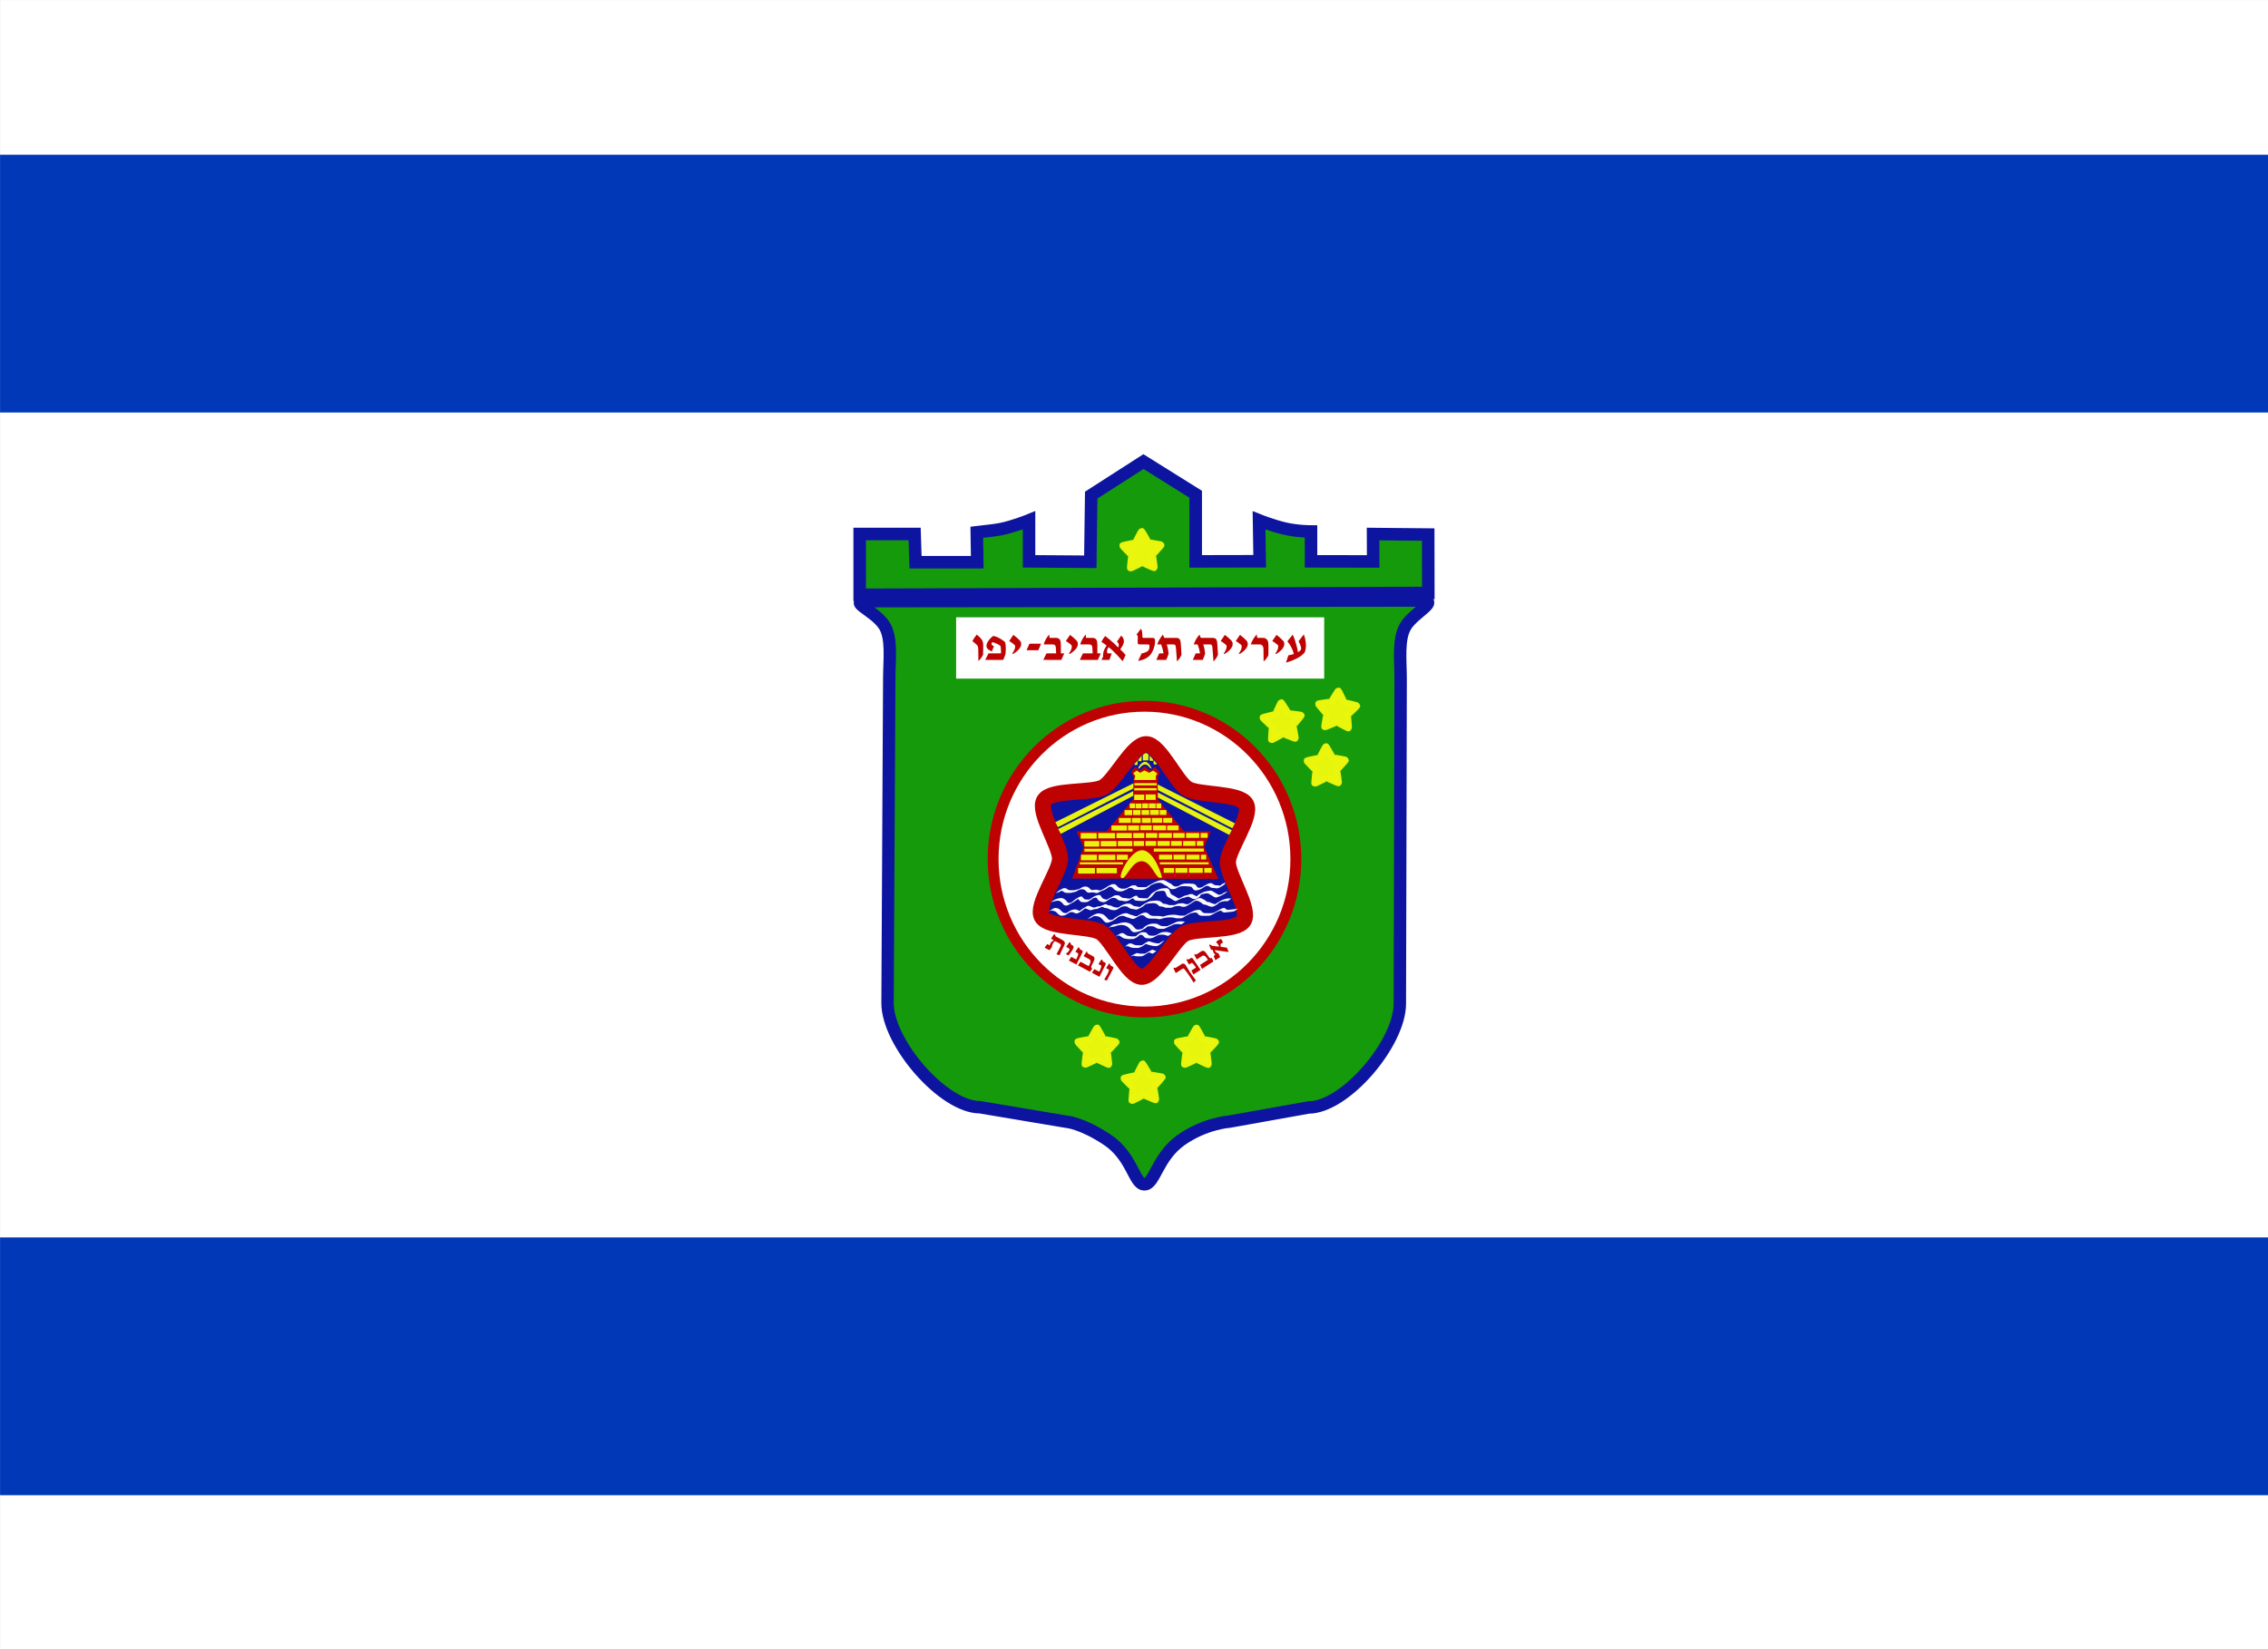 <?xml version="1.0" encoding="UTF-8" standalone="no"?>
<!-- Created with Inkscape (http://www.inkscape.org/) -->
<svg
   xmlns:dc="http://purl.org/dc/elements/1.1/"
   xmlns:cc="http://creativecommons.org/ns#"
   xmlns:rdf="http://www.w3.org/1999/02/22-rdf-syntax-ns#"
   xmlns:svg="http://www.w3.org/2000/svg"
   xmlns="http://www.w3.org/2000/svg"
   xmlns:sodipodi="http://sodipodi.sourceforge.net/DTD/sodipodi-0.dtd"
   xmlns:inkscape="http://www.inkscape.org/namespaces/inkscape"
   version="1.0"
   width="900"
   height="654.545"
   id="svg2265"
   sodipodi:version="0.32"
   inkscape:version="0.46"
   sodipodi:docname="Tel_Aviv_flag.svg"
   inkscape:output_extension="org.inkscape.output.svg.inkscape"
   sodipodi:docbase="C:\Documents and Settings\Dror\Desktop\cards">
  <rect width="100%" height="100%" fill="#808080" stroke="none"/>
  <sodipodi:namedview
     inkscape:window-height="734"
     inkscape:window-width="1024"
     inkscape:pageshadow="2"
     inkscape:pageopacity="0.0"
     guidetolerance="10.0"
     gridtolerance="10.0"
     objecttolerance="10.0"
     borderopacity="1.0"
     bordercolor="#666666"
     pagecolor="#ffffff"
     id="base"
     inkscape:showpageshadow="false"
     borderlayer="true"
     width="1052.362px"
     height="744.094px"
     inkscape:zoom="0.35063974"
     inkscape:cx="532.46831"
     inkscape:cy="388.57547"
     inkscape:window-x="0"
     inkscape:window-y="0"
     inkscape:current-layer="svg2265"
     showgrid="false" />
  <defs
     id="defs3">
    <inkscape:perspective
       sodipodi:type="inkscape:persp3d"
       inkscape:vp_x="0 : 372.04724 : 1"
       inkscape:vp_y="0 : 1000 : 0"
       inkscape:vp_z="1052.3622 : 372.04724 : 1"
       inkscape:persp3d-origin="526.18109 : 248.03149 : 1"
       id="perspective2806" />
    <polygon
       points="0,-29.141 -25.237,14.571 25.237,14.571 0,-29.141 "
       id="triangle"
       style="fill-opacity:0;stroke:#0038b8;stroke-width:5.5" />
  </defs>
  <g
     id="g2353"
     transform="matrix(0.938,0,0,0.938,-49.281,-35.483)">
    <rect
       id="rect2321"
       height="698.1"
       width="959.888"
       x="52.56"
       y="37.844"
       style="fill:#ffffff" />
    <rect
       id="rect2323"
       y="103.291"
       height="109.078"
       width="959.888"
       x="52.56"
       style="fill:#0038b8" />
    <rect
       id="rect2325"
       y="561.419"
       height="109.078"
       width="959.888"
       x="52.56"
       style="fill:#0038b8" />
    <g
       transform="matrix(0.37,0,0,0.37,398.781,183.218)"
       id="g2575">
      <path
         id="rect2332"
         style="fill:#159a0b;fill-opacity:1;fill-rule:nonzero;stroke:#0d14a0;stroke-width:14.173;stroke-linejoin:miter;stroke-miterlimit:4;stroke-dasharray:none;stroke-dashoffset:0;stroke-opacity:1"
         d="M 55.523,294.563 L 689.413,293.827 C 711.178,293.827 680.931,307.376 671.409,323.061 C 662.53,337.687 665.695,362.188 665.695,384.024 L 664.786,754.825 C 664.786,800.077 602.338,873.58 560.277,873.58 L 469.958,889.739 C 469.958,889.739 441.772,891.577 414.494,910.926 C 387.216,930.276 384.459,961.592 372.665,961.468 C 360.872,961.344 359.174,929.544 329.946,910.229 C 300.718,890.914 283.533,889.876 283.533,889.876 L 184.68,873.277 C 142.62,873.277 79.02,799.491 79.02,754.239 L 80.98,382.61 C 80.98,361.826 84.536,336.41 75.105,322.023 C 64.001,305.085 32.78,294.563 55.523,294.563 z" />
      <g
         id="g18772">
        <path
           id="path3134"
           style="fill:#159a0b;fill-opacity:1;fill-rule:evenodd;stroke:#0d14a0;stroke-width:14.306;stroke-linecap:round;stroke-linejoin:miter;stroke-miterlimit:4;stroke-dasharray:none;stroke-opacity:1"
           d="M 47.141,287.258 L 47.141,217.696 L 109.977,217.696 L 111.007,249.993 L 181.57,249.993 L 181.054,215.678 C 190.285,214.485 199.638,213.918 208.747,212.098 C 223.29,209.193 240.801,202.053 240.801,202.053 L 240.801,248.984 L 310.848,249.488 L 311.878,173.288 L 371.624,134.936 L 431.37,172.279 L 431.37,249.034 L 504.508,248.883 L 503.787,202.153 C 503.787,202.153 518.012,207.857 532.691,211.39 C 547.37,214.922 563.224,214.87 563.224,214.87 L 563.224,248.984 L 634.276,249.11 L 634.147,217.772 L 697.215,218.352 L 697.344,285.141 L 47.141,287.258 z" />
        <path
           id="path4121"
           style="fill:#eaf60e;fill-opacity:0.988;fill-rule:nonzero;stroke:#eaf60e;stroke-width:7.496;stroke-linejoin:miter;stroke-miterlimit:4;stroke-dashoffset:0;stroke-opacity:0.988"
           d="M 383.986,256.383 C 383.508,256.743 370.799,250.589 370.201,250.6 C 369.603,250.61 357.121,257.213 356.632,256.871 C 356.142,256.528 358.067,242.539 357.872,241.974 C 357.677,241.408 347.54,231.578 347.715,231.006 C 347.889,230.434 361.789,227.942 362.266,227.582 C 362.744,227.222 368.96,214.543 369.558,214.533 C 370.156,214.522 376.821,226.971 377.311,227.314 C 377.801,227.657 391.78,229.652 391.975,230.217 C 392.17,230.782 382.39,240.968 382.215,241.54 C 382.041,242.112 384.463,256.023 383.986,256.383 z" />
      </g>
      <g
         id="g18776">
        <path
           id="rect4131"
           style="fill:#ffffff;fill-opacity:1;fill-rule:nonzero;stroke:#ffffff;stroke-width:10;stroke-linejoin:miter;stroke-miterlimit:4;stroke-dashoffset:0;stroke-opacity:1"
           d="M 162.434,318.011 L 573.263,318.011 L 573.263,378.115 L 162.434,378.115 L 162.434,318.011 z" />
        <path
           id="text4142"
           style="font-size:52px;font-style:normal;font-variant:normal;font-weight:bold;font-stretch:normal;text-align:end;line-height:125%;writing-mode:lr-tb;text-anchor:end;fill:#be0202;fill-opacity:1;stroke:none;stroke-width:1px;stroke-linecap:butt;stroke-linejoin:miter;stroke-opacity:1;font-family:David"
           d="M 557.408,344.545 C 557.459,347.677 556.993,350.52 556.011,353.076 C 553.845,355.785 550.713,358.18 546.617,360.262 C 543.638,361.768 539.626,363.326 534.582,364.934 L 537.299,356.504 C 539.211,356.166 541.327,355.666 543.646,355.006 C 542.241,349.708 539.761,344.85 536.207,340.432 L 542.326,332.789 C 543.714,335.684 545.034,339.408 546.287,343.961 C 547.269,347.55 547.929,350.537 548.267,352.924 C 549.046,352.382 549.833,351.832 550.629,351.274 C 551.475,350.546 551.898,349.725 551.898,348.811 C 551.898,346.796 550.933,343.987 549.004,340.381 L 554.97,332.586 C 556.545,336.784 557.357,340.77 557.408,344.545 L 557.408,344.545 z M 532.652,343.453 C 532.652,347.279 529.588,351.096 523.461,354.904 L 522.318,354.752 C 523.571,352.704 524.307,351.46 524.527,351.02 C 525.34,349.412 525.746,347.914 525.746,346.526 C 525.746,345.612 525.5,344.934 525.009,344.494 C 523.554,343.191 521.531,341.718 518.941,340.076 L 523.765,333.069 C 526.423,335.083 528.835,337.207 531.002,339.442 C 532.102,340.593 532.652,341.93 532.652,343.453 L 532.652,343.453 z M 514.523,356.25 C 513.287,359.043 511.451,361.455 509.013,363.487 L 508.861,349.598 C 508.827,345.891 507.287,344.037 504.24,344.037 L 494.312,344.037 C 495.785,339.755 498.087,335.921 501.218,332.535 C 501.286,333.703 501.345,334.44 501.396,334.744 C 501.498,335.405 501.701,336.005 502.006,336.547 L 508.353,336.547 C 510.672,336.547 512.365,337.47 513.431,339.315 C 514.159,340.601 514.523,342.175 514.523,344.037 L 514.523,356.25 z M 490.91,343.453 C 490.91,347.279 487.846,351.096 481.718,354.904 L 480.576,354.752 C 481.828,352.704 482.565,351.46 482.785,351.02 C 483.597,349.412 484.004,347.914 484.004,346.526 C 484.004,345.612 483.758,344.934 483.267,344.494 C 481.812,343.191 479.789,341.718 477.199,340.076 L 482.023,333.069 C 484.681,335.083 487.093,337.207 489.259,339.442 C 490.36,340.593 490.91,341.93 490.91,343.453 L 490.91,343.453 z M 473.644,343.453 C 473.644,347.279 470.58,351.096 464.453,354.904 L 463.31,354.752 C 464.563,352.704 465.299,351.46 465.519,351.02 C 466.332,349.412 466.738,347.914 466.738,346.526 C 466.738,345.612 466.493,344.934 466.002,344.494 C 464.546,343.191 462.523,341.718 459.933,340.076 L 464.758,333.069 C 467.415,335.083 469.827,337.207 471.994,339.442 C 473.094,340.593 473.644,341.93 473.644,343.453 L 473.644,343.453 z M 456.861,355.666 C 455.778,358.645 454.06,361.235 451.707,363.436 L 450.615,349.115 C 450.48,347.27 450.285,346.043 450.031,345.434 C 449.642,344.503 448.922,344.037 447.873,344.037 L 440.103,344.037 C 441.17,347.541 441.847,351.037 442.134,354.524 C 441.457,356.961 440.543,359.356 439.392,361.709 L 428.093,361.709 L 431.369,354.219 L 436.32,354.219 C 435.846,350.969 434.924,347.575 433.552,344.037 L 429.134,344.037 C 430.286,340.364 432.452,336.615 435.634,332.789 C 436.058,334.042 436.582,335.294 437.209,336.547 L 451.199,336.547 C 453.162,336.547 454.517,337.343 455.261,338.934 C 455.668,339.814 455.938,341.304 456.074,343.403 L 456.861,355.666 z M 415.119,355.666 C 414.036,358.645 412.317,361.235 409.965,363.436 L 408.873,349.115 C 408.737,347.27 408.543,346.043 408.289,345.434 C 407.899,344.503 407.18,344.037 406.131,344.037 L 398.361,344.037 C 399.427,347.541 400.105,351.037 400.392,354.524 C 399.715,356.961 398.801,359.356 397.65,361.709 L 386.351,361.709 L 389.627,354.219 L 394.578,354.219 C 394.104,350.969 393.181,347.575 391.81,344.037 L 387.392,344.037 C 388.543,340.364 390.71,336.615 393.892,332.789 C 394.315,334.042 394.84,335.294 395.467,336.547 L 409.457,336.547 C 411.42,336.547 412.774,337.343 413.519,338.934 C 413.925,339.814 414.196,341.304 414.332,343.403 L 415.119,355.666 z M 384.879,340.483 C 384.879,344.274 383.855,348.227 381.806,352.34 C 378.946,358.095 373.504,361.599 365.48,362.852 L 369.593,354.27 C 371.828,353.948 373.944,353.22 375.941,352.086 C 377.668,351.104 378.531,349.166 378.531,346.272 C 378.531,344.782 378.065,344.037 377.134,344.037 L 368.045,344.037 C 366.572,344.037 365.666,343.817 365.328,343.377 C 365.125,343.106 365.023,342.319 365.023,341.016 C 365.023,340.423 365.049,339.543 365.099,338.375 C 365.15,337.207 365.175,336.369 365.176,335.862 C 365.175,334.846 365.032,334.118 364.744,333.678 C 364.592,333.424 364.236,333.128 363.677,332.789 L 368.705,326.086 C 369.822,327.373 370.381,330.005 370.381,333.983 L 370.406,335.684 C 370.524,336.259 370.931,336.547 371.625,336.547 L 382.086,336.547 C 383.287,336.547 384.075,336.886 384.447,337.563 C 384.735,338.071 384.879,339.044 384.879,340.483 L 384.879,340.483 z M 351.211,356.098 C 350.297,358.434 349.137,360.787 347.732,363.156 C 344.008,358.654 340.106,354.498 336.027,350.69 C 335.316,350.013 333.945,348.819 331.914,347.11 C 330.593,348.531 329.959,350.224 330.009,352.188 C 330.026,352.916 330.162,353.593 330.416,354.219 L 335.316,354.219 L 332.752,361.709 L 323.662,361.709 L 325.465,357.901 C 325.431,357.562 325.414,357.046 325.414,356.352 C 325.414,352.814 326.785,349.141 329.527,345.332 C 327.496,343.741 325.49,342.319 323.509,341.067 C 324.61,338.832 326.049,336.598 327.826,334.363 C 330.416,336.259 333.81,339.069 338.008,342.793 C 338.702,343.403 340.259,344.96 342.679,347.465 C 343.17,346.653 343.416,345.857 343.416,345.078 C 343.416,343.233 342.722,341.811 341.334,340.813 C 342.197,339.712 343.797,337.419 346.133,333.932 C 348.231,335.743 349.281,337.91 349.281,340.432 C 349.281,342.903 347.868,345.959 345.041,349.598 C 347.36,351.798 349.416,353.965 351.211,356.098 L 351.211,356.098 z M 322.799,354.219 L 319.523,361.709 L 298.881,361.709 L 302.461,354.219 L 313.582,354.219 C 313.446,351.291 313.294,348.972 313.125,347.262 C 312.905,345.112 311.813,344.037 309.849,344.037 L 299.287,344.037 C 300.421,340.026 302.537,336.192 305.634,332.535 C 305.634,333.771 305.77,335.108 306.041,336.547 L 313.48,336.547 C 316.002,336.547 317.644,337.664 318.406,339.899 C 318.761,340.982 318.939,342.946 318.939,345.789 L 318.939,354.219 L 322.799,354.219 z M 296.621,343.453 C 296.621,347.279 293.557,351.096 287.429,354.904 L 286.287,354.752 C 287.539,352.704 288.276,351.46 288.496,351.02 C 289.308,349.412 289.715,347.914 289.715,346.526 C 289.715,345.612 289.469,344.934 288.978,344.494 C 287.523,343.191 285.5,341.718 282.91,340.076 L 287.734,333.069 C 290.392,335.083 292.804,337.207 294.97,339.442 C 296.071,340.593 296.621,341.93 296.621,343.453 L 296.621,343.453 z M 281.056,354.219 L 277.781,361.709 L 257.138,361.709 L 260.718,354.219 L 271.84,354.219 C 271.704,351.291 271.552,348.972 271.383,347.262 C 271.162,345.112 270.071,344.037 268.107,344.037 L 257.545,344.037 C 258.679,340.026 260.795,336.192 263.892,332.535 C 263.892,333.771 264.028,335.108 264.299,336.547 L 271.738,336.547 C 274.26,336.547 275.902,337.664 276.664,339.899 C 277.019,340.982 277.197,342.946 277.197,345.789 L 277.197,354.219 L 281.056,354.219 z M 254.549,343.199 L 251.451,350.639 L 237.968,350.639 L 241.244,343.199 L 254.549,343.199 z M 231.824,343.453 C 231.824,347.279 228.76,351.096 222.633,354.904 L 221.49,354.752 C 222.743,352.704 223.479,351.46 223.699,351.02 C 224.511,349.412 224.918,347.914 224.918,346.526 C 224.918,345.612 224.672,344.934 224.181,344.494 C 222.726,343.191 220.703,341.718 218.113,340.076 L 222.937,333.069 C 225.595,335.083 228.007,337.207 230.174,339.442 C 231.274,340.593 231.824,341.93 231.824,343.453 L 231.824,343.453 z M 214.254,348.404 C 214.254,349.793 214.152,351.908 213.949,354.752 C 213.678,355.954 212.789,358.273 211.283,361.709 L 190.691,361.709 L 194.449,354.219 L 208.693,354.219 C 208.744,353.339 208.761,352.442 208.744,351.528 C 208.71,349.344 208.498,347.38 208.109,345.637 C 205.401,343.724 202.354,342.302 198.968,341.371 C 198.258,341.947 197.911,342.59 197.927,343.301 C 197.961,344.621 198.901,345.544 200.746,346.069 L 198.131,352.086 C 196.15,351.037 194.838,350.25 194.195,349.725 C 192.807,348.574 192.113,347.262 192.113,345.789 C 192.113,343.86 193.019,341.668 194.83,339.213 C 196.472,337.029 198.232,335.379 200.111,334.262 C 204.664,335.328 209.133,337.715 213.517,341.422 C 214.008,343.707 214.254,346.035 214.254,348.404 L 214.254,348.404 z M 188.406,346.069 L 188.279,355.717 C 187.026,358.408 185.241,360.854 182.922,363.055 L 182.769,350.69 C 182.752,349.386 182.71,348.464 182.642,347.922 C 182.439,346.534 182.033,345.51 181.424,344.85 C 179.951,343.309 178.148,341.786 176.015,340.279 C 177.302,337.757 178.969,335.261 181.017,332.789 C 183.421,334.651 185.41,336.699 186.984,338.934 C 187.966,340.305 188.44,342.683 188.406,346.069 L 188.406,346.069 z" />
      </g>
      <g
         id="g18790">
        <g
           id="g18780">
          <path
             id="path4109"
             style="fill:#eaf60e;fill-opacity:0.987;fill-rule:nonzero;stroke:#eaf60e;stroke-width:7.496;stroke-linejoin:miter;stroke-miterlimit:4;stroke-dashoffset:0;stroke-opacity:0.988"
             d="M 545.303,451.541 C 544.842,451.921 531.881,446.316 531.284,446.353 C 530.687,446.389 518.499,453.52 517.995,453.198 C 517.491,452.877 518.816,438.818 518.597,438.262 C 518.378,437.705 507.83,428.318 507.98,427.739 C 508.13,427.16 521.909,424.076 522.371,423.696 C 522.833,423.316 528.501,410.382 529.098,410.346 C 529.695,410.31 536.887,422.462 537.391,422.784 C 537.895,423.105 551.947,424.5 552.166,425.057 C 552.384,425.613 543.049,436.208 542.899,436.787 C 542.749,437.366 545.765,451.161 545.303,451.541 z" />
          <path
             id="path4113"
             style="fill:#eaf60e;fill-opacity:0.987;fill-rule:nonzero;stroke:#eaf60e;stroke-width:7.496;stroke-linejoin:miter;stroke-miterlimit:4;stroke-dashoffset:0;stroke-opacity:0.988"
             d="M 606.073,439.709 C 605.574,440.037 593.292,433.069 592.695,433.04 C 592.097,433.012 579.212,438.789 578.745,438.415 C 578.279,438.041 581.111,424.207 580.953,423.63 C 580.795,423.053 571.32,412.584 571.531,412.024 C 571.743,411.465 585.775,409.883 586.274,409.555 C 586.774,409.227 593.803,396.98 594.401,397.008 C 594.998,397.036 600.838,409.893 601.305,410.267 C 601.772,410.641 615.591,413.541 615.749,414.118 C 615.907,414.695 605.484,424.222 605.273,424.782 C 605.061,425.341 606.573,439.381 606.073,439.709 z" />
          <path
             id="path4115"
             style="fill:#eaf60e;fill-opacity:0.987;fill-rule:nonzero;stroke:#eaf60e;stroke-width:7.496;stroke-linejoin:miter;stroke-miterlimit:4;stroke-dashoffset:0;stroke-opacity:0.988"
             d="M 594.737,502.433 C 594.26,502.794 581.541,496.66 580.943,496.672 C 580.345,496.684 567.874,503.307 567.383,502.965 C 566.893,502.623 568.795,488.631 568.6,488.066 C 568.404,487.501 558.251,477.687 558.425,477.115 C 558.598,476.542 572.493,474.028 572.97,473.667 C 573.447,473.306 579.643,460.618 580.241,460.606 C 580.839,460.594 587.524,473.033 588.015,473.375 C 588.505,473.717 602.488,475.689 602.683,476.254 C 602.879,476.819 593.116,487.02 592.942,487.592 C 592.768,488.164 595.214,502.072 594.737,502.433 z" />
        </g>
        <g
           id="g18785">
          <path
             id="path4117"
             style="fill:#eaf60e;fill-opacity:0.987;fill-rule:nonzero;stroke:#eaf60e;stroke-width:7.496;stroke-linejoin:miter;stroke-miterlimit:4;stroke-dashoffset:0;stroke-opacity:0.988"
             d="M 332.042,824.509 C 331.557,824.858 318.98,818.438 318.382,818.436 C 317.784,818.435 305.166,824.773 304.683,824.42 C 304.2,824.067 306.42,810.122 306.237,809.553 C 306.054,808.983 296.126,798.942 296.313,798.374 C 296.499,797.805 310.448,795.607 310.933,795.257 C 311.418,794.907 317.9,782.362 318.498,782.364 C 319.096,782.366 325.497,794.952 325.98,795.305 C 326.463,795.658 340.397,797.947 340.58,798.516 C 340.763,799.085 330.77,809.063 330.584,809.631 C 330.397,810.199 332.527,824.159 332.042,824.509 z" />
          <path
             id="path4119"
             style="fill:#eaf60e;fill-opacity:0.987;fill-rule:nonzero;stroke:#eaf60e;stroke-width:7.496;stroke-linejoin:miter;stroke-miterlimit:4;stroke-dashoffset:0;stroke-opacity:0.988"
             d="M 385.722,864.971 C 385.25,865.339 372.445,859.387 371.847,859.408 C 371.25,859.428 358.874,866.228 358.379,865.893 C 357.883,865.558 359.587,851.54 359.383,850.978 C 359.179,850.416 348.887,840.747 349.053,840.173 C 349.218,839.598 363.076,836.886 363.548,836.519 C 364.02,836.151 370.035,823.375 370.632,823.355 C 371.23,823.335 378.091,835.677 378.587,836.012 C 379.082,836.347 393.091,838.12 393.295,838.682 C 393.499,839.244 383.881,849.583 383.716,850.158 C 383.55,850.733 386.193,864.604 385.722,864.971 z" />
          <path
             id="path4123"
             style="fill:#eaf60e;fill-opacity:0.987;fill-rule:nonzero;stroke:#eaf60e;stroke-width:7.496;stroke-linejoin:miter;stroke-miterlimit:4;stroke-dashoffset:0;stroke-opacity:0.988"
             d="M 445.844,824.565 C 445.361,824.916 432.763,818.536 432.165,818.536 C 431.567,818.536 418.969,824.915 418.486,824.563 C 418.002,824.212 420.177,810.259 419.992,809.691 C 419.808,809.122 409.848,799.112 410.033,798.543 C 410.218,797.974 424.159,795.732 424.643,795.38 C 425.127,795.029 431.569,782.463 432.167,782.463 C 432.765,782.463 439.207,795.03 439.69,795.381 C 440.174,795.733 454.115,797.977 454.3,798.546 C 454.485,799.114 444.524,809.123 444.339,809.692 C 444.154,810.261 446.328,824.213 445.844,824.565 z" />
        </g>
      </g>
      <path
         id="path4105"
         style="fill:#ffffff;fill-opacity:1;fill-rule:nonzero;stroke:#be0202;stroke-width:12.445;stroke-linejoin:miter;stroke-miterlimit:4;stroke-dashoffset:0;stroke-opacity:1"
         d="M 545.877,589.54 C 545.877,686.055 468.338,764.387 372.798,764.387 C 277.258,764.387 199.719,686.055 199.719,589.54 C 199.719,493.024 277.258,414.693 372.798,414.693 C 468.338,414.693 545.877,493.024 545.877,589.54 z" />
      <path
         id="path4107"
         style="fill:#0d14a0;fill-opacity:1;fill-rule:nonzero;stroke:#be0202;stroke-width:18.479;stroke-linejoin:miter;stroke-miterlimit:4;stroke-dashoffset:0;stroke-opacity:1"
         d="M 468.112,592.922 C 467.806,608.159 494.128,646.717 486.229,659.769 C 478.331,672.821 431.861,667.558 418.487,674.928 C 405.113,682.298 384.789,724.369 369.523,724.082 C 354.257,723.795 335.638,680.992 322.57,673.125 C 309.502,665.258 262.856,668.77 255.488,655.431 C 248.12,642.092 275.971,604.552 276.277,589.315 C 276.583,574.079 250.261,535.52 258.159,522.468 C 266.057,509.416 312.527,514.679 325.901,507.31 C 339.275,499.94 359.599,457.869 374.866,458.156 C 390.132,458.443 408.751,501.246 421.819,509.113 C 434.887,516.98 481.533,513.467 488.901,526.806 C 496.269,540.145 468.418,577.685 468.112,592.922 z" />
      <path
         id="flowRoot4147"
         style="font-size:30px;font-style:normal;font-variant:normal;font-weight:bold;font-stretch:normal;text-align:start;line-height:125%;writing-mode:lr-tb;text-anchor:start;fill:#be0202;fill-opacity:1;font-family:Guttman Hodes"
         d="M 467.107,690.795 L 468.995,695.794 L 453.044,693.596 C 453.121,693.714 453.211,693.9 453.316,694.153 C 453.421,694.407 453.512,694.592 453.589,694.71 C 454.329,695.851 455.614,696.745 457.442,697.394 L 459.355,701.553 L 453.821,705.147 L 451.971,700.482 L 453.739,698.798 C 452.9,697.983 452.322,697.333 452.006,696.846 C 451.298,695.756 450.99,694.621 451.082,693.439 L 448.923,693.09 L 446.74,687.854 L 447.789,687.101 C 448.693,688.016 449.589,688.532 450.475,688.648 L 458.043,689.671 C 457.967,689.005 457.619,688.194 456.998,687.237 C 456.377,686.281 455.59,685.362 454.635,684.48 C 455.305,683.639 456.11,682.914 457.05,682.304 C 457.989,681.694 459.096,681.177 460.372,680.754 L 462.71,684.851 C 462.522,684.854 462.201,685.003 461.748,685.297 C 461.446,685.493 460.775,686.001 459.733,686.821 L 459.913,689.852 L 467.107,690.795 z M 449.804,702.569 L 451.645,706.56 L 438.587,715.04 L 436.362,710.512 L 445.344,704.679 C 444.134,702.817 443.222,701.596 442.608,701.018 C 441.265,699.72 439.956,699.485 438.681,700.313 L 432.517,704.316 L 429.605,698.731 L 430.461,698.176 C 430.884,698.497 431.247,698.661 431.549,698.667 C 431.851,698.673 432.229,698.53 432.682,698.235 L 437.462,695.131 C 438.569,694.412 439.603,694.205 440.565,694.511 C 441.432,694.782 442.382,695.656 443.413,697.133 L 446.586,701.69 C 447.241,702.624 447.971,702.996 448.778,702.806 L 449.804,702.569 z M 436.91,716.129 L 428.759,721.422 L 426.433,716.96 L 431.464,713.692 C 431.632,713.583 431.493,713.185 431.046,712.497 C 430.545,711.725 429.769,710.751 428.718,709.573 C 427.668,708.395 426.823,708.013 426.185,708.428 L 423.619,710.094 L 420.757,704.585 L 421.881,703.782 C 422.58,704.307 423.239,704.367 423.86,703.964 L 425.294,703.033 C 425.999,702.575 426.56,702.384 426.978,702.458 C 427.396,702.532 427.836,702.908 428.299,703.585 L 436.91,716.129 z M 431.612,728.19 L 428.96,730.772 C 428.535,730.118 427.928,729.128 427.14,727.804 C 426.351,726.479 425.745,725.49 425.32,724.836 C 423.109,721.431 420.891,718.364 418.666,715.636 C 418.174,715.026 417.727,714.696 417.325,714.646 C 416.924,714.597 416.396,714.785 415.741,715.21 L 408.546,719.883 L 405.876,714.284 L 406.983,713.565 C 407.598,714.072 408.216,714.124 408.837,713.72 L 415.478,709.407 C 416.25,708.906 417.04,708.799 417.846,709.086 C 418.575,709.328 419.218,709.84 419.775,710.624 C 420.418,711.541 421.231,712.849 422.215,714.547 C 423.334,716.491 424.123,717.815 424.58,718.52 C 425.234,719.526 426.448,721.23 428.222,723.631 C 430.351,726.47 431.481,727.989 431.612,728.19 L 431.612,728.19 z" />
      <path
         id="flowRoot4155"
         style="font-size:30px;font-style:normal;font-variant:normal;font-weight:bold;font-stretch:normal;text-align:start;line-height:125%;writing-mode:lr-tb;text-anchor:start;fill:#be0202;fill-opacity:1;font-family:Guttman Hodes"
         d="M 329.79,728.365 L 326.752,727.433 C 327.118,726.744 327.697,725.738 328.489,724.416 C 329.281,723.093 329.86,722.087 330.226,721.398 C 332.026,718.005 332.537,716.103 331.76,715.69 L 328.872,714.158 L 332.326,708.927 L 333.597,709.669 C 333.478,710.489 333.631,711.012 334.055,711.237 L 336.308,712.432 C 337.315,712.967 337.504,713.826 336.876,715.009 L 329.79,728.365 z M 321.34,724.086 L 312.755,719.531 L 315.527,715.33 L 320.826,718.142 C 321.003,718.236 321.284,717.921 321.668,717.196 C 322.099,716.384 322.575,715.232 323.094,713.741 C 323.613,712.251 323.537,711.327 322.865,710.971 L 320.163,709.537 L 323.589,704.359 L 324.837,704.953 C 324.717,705.818 324.984,706.424 325.638,706.771 L 327.149,707.573 C 327.891,707.966 328.331,708.364 328.469,708.765 C 328.607,709.167 328.492,709.734 328.125,710.468 L 321.34,724.086 z M 313.058,714.768 L 310.463,718.315 L 296.71,711.017 L 299.587,706.873 L 309.048,711.893 C 310.089,709.931 310.713,708.541 310.92,707.723 C 311.402,705.919 310.972,704.66 309.63,703.948 L 303.137,700.503 L 306.605,695.246 L 307.506,695.724 C 307.431,696.25 307.464,696.647 307.605,696.914 C 307.746,697.181 308.055,697.442 308.533,697.695 L 313.568,700.366 C 314.734,700.985 315.417,701.789 315.616,702.778 C 315.8,703.668 315.497,704.922 314.707,706.541 L 312.264,711.527 C 311.765,712.553 311.795,713.372 312.353,713.985 L 313.058,714.768 z M 294.943,710.08 L 286.358,705.524 L 289.13,701.324 L 294.429,704.136 C 294.606,704.23 294.887,703.914 295.271,703.19 C 295.702,702.377 296.178,701.226 296.697,699.735 C 297.216,698.245 297.14,697.321 296.468,696.965 L 293.766,695.531 L 297.192,690.353 L 298.44,690.946 C 298.32,691.811 298.587,692.418 299.241,692.765 L 300.752,693.566 C 301.494,693.96 301.934,694.357 302.072,694.759 C 302.21,695.16 302.095,695.728 301.728,696.462 L 294.943,710.08 z M 290.942,692.538 C 290.539,693.298 289.944,694.25 289.156,695.394 C 288.293,696.634 287.225,698.071 285.951,699.704 L 282.904,698.088 L 285.459,695.64 C 285.963,695.16 286.369,694.629 286.678,694.046 C 287.016,693.41 287.134,692.889 287.032,692.484 C 286.929,692.079 286.569,691.712 285.951,691.384 L 283.169,689.908 L 286.99,684.498 L 288.406,685.284 C 288.282,686.372 288.573,687.104 289.28,687.479 L 290.578,688.168 C 291.974,688.908 292.095,690.365 290.942,692.538 L 290.942,692.538 z M 275.771,699.5 L 272.149,698.325 L 275.48,692.111 C 276.099,690.946 276.577,689.937 276.915,689.087 C 277.254,688.236 277.268,687.547 276.959,687.02 C 276.718,686.621 276.191,686.206 275.379,685.775 L 271.589,683.764 C 270.388,683.126 269.272,683.779 268.24,685.723 C 267.65,686.836 267.133,688.429 266.689,690.503 L 264.181,693.757 L 258.563,690.776 L 261.6,686.716 L 264.356,688.179 C 264.667,687.166 264.94,686.439 265.174,685.998 C 266.055,684.337 267.434,683.189 269.31,682.554 L 268.992,682.386 C 267.473,681.58 266.516,680.823 266.122,680.115 L 269.445,675.324 L 270.701,676.093 C 270.527,677.019 270.89,677.721 271.791,678.199 L 278.522,681.771 C 281.084,683.13 282.142,684.699 281.696,686.477 C 281.489,687.296 280.934,688.575 280.034,690.316 C 279.376,691.597 278.718,692.901 278.059,694.227 C 277.401,695.553 276.638,697.311 275.771,699.5 L 275.771,699.5 z" />
      <path
         id="path4165"
         style="fill:#be0202;fill-opacity:1;fill-rule:evenodd;stroke:none;stroke-width:1px;stroke-linecap:butt;stroke-linejoin:miter;stroke-opacity:1"
         d="M 290.066,611.814 L 303.148,576.004 L 295.016,557.72 L 329.311,557.72 L 359.716,521.304 L 360.423,495.494 L 357.595,489.838 L 362.191,483.827 L 367.141,488.835 L 372.798,483.474 L 379.162,488.777 L 384.819,483.827 L 390.306,490.343 L 388.187,495.906 L 388.354,521.657 L 418.053,557.72 L 448.812,557.72 L 441.034,575.297 L 457.297,612.167 L 290.066,611.814 z" />
      <path
         id="rect4169"
         style="fill:#eaf60e;fill-opacity:0.988;fill-rule:nonzero;stroke:none;stroke-width:6.727;stroke-linejoin:miter;stroke-miterlimit:4;stroke-dashoffset:0;stroke-opacity:0.882"
         d="M 304.128,577.637 L 359.134,577.637 L 359.134,580.961 L 304.128,580.961 L 304.128,577.637 z" />
      <path
         id="path44983"
         style="fill:#eaf60e;fill-opacity:0.988;fill-rule:nonzero;stroke:#caf60e;stroke-width:0;stroke-linecap:round;stroke-linejoin:round;stroke-miterlimit:4;stroke-dashoffset:0;stroke-opacity:0.882"
         d="M 346.603,610.932 C 341.639,611.002 355.753,580.033 369.566,579.404 C 384.115,578.741 393.733,610.833 392.635,610.806 C 391.843,610.786 390.066,611.12 389.291,610.626 C 383.788,607.116 379.646,591.956 369.528,591.942 C 359.599,591.928 353.54,607.365 348.758,611.001 C 348.093,611.507 347.21,610.924 346.603,610.932 z" />
      <path
         id="rect47900"
         style="fill:#eaf60e;fill-opacity:0.988;fill-rule:nonzero;stroke:none;stroke-width:6.727;stroke-linejoin:miter;stroke-miterlimit:4;stroke-dashoffset:0;stroke-opacity:0.882"
         d="M 383.44,577.417 L 440.63,577.417 L 440.63,580.961 L 383.44,580.961 L 383.44,577.417 z" />
      <path
         id="rect47902"
         style="fill:#eaf60e;fill-opacity:0.988;fill-rule:nonzero;stroke:none;stroke-width:6.727;stroke-linejoin:miter;stroke-miterlimit:4;stroke-dashoffset:0;stroke-opacity:0.882"
         d="M 298.898,593.14 L 348.183,593.14 L 348.183,595.584 L 298.898,595.584 L 298.898,593.14 z" />
      <path
         id="path47910"
         style="fill:#eaf60e;fill-opacity:0.988;fill-rule:nonzero;stroke:none;stroke-width:6.727;stroke-linejoin:miter;stroke-miterlimit:4;stroke-dashoffset:0;stroke-opacity:0.882"
         d="M 390.357,593.14 L 446.143,593.14 L 446.143,595.584 L 390.357,595.584 L 390.357,593.14 z" />
      <path
         id="path47912"
         style="fill:#eaf60e;fill-opacity:0.988;fill-rule:nonzero;stroke:none;stroke-width:6.727;stroke-linejoin:miter;stroke-miterlimit:4;stroke-dashoffset:0;stroke-opacity:0.882"
         d="M 299.857,559.701 L 318.143,559.701 L 318.143,566.084 L 299.857,566.084 L 299.857,559.701 z" />
      <path
         id="path47914"
         style="fill:#eaf60e;fill-opacity:0.988;fill-rule:nonzero;stroke:none;stroke-width:6.727;stroke-linejoin:miter;stroke-miterlimit:4;stroke-dashoffset:0;stroke-opacity:0.882"
         d="M 319.857,559.701 L 339.143,559.701 L 339.143,565.792 L 319.857,565.792 L 319.857,559.701 z" />
      <path
         id="path47916"
         style="fill:#eaf60e;fill-opacity:0.988;fill-rule:nonzero;stroke:none;stroke-width:6.727;stroke-linejoin:miter;stroke-miterlimit:4;stroke-dashoffset:0;stroke-opacity:0.882"
         d="M 340.71,559.701 L 358.427,559.701 L 358.427,565.499 L 340.71,565.499 L 340.71,559.701 z" />
      <path
         id="path47918"
         style="fill:#eaf60e;fill-opacity:0.988;fill-rule:nonzero;stroke:none;stroke-width:6.727;stroke-linejoin:miter;stroke-miterlimit:4;stroke-dashoffset:0;stroke-opacity:0.882"
         d="M 374.388,565.216 L 387.48,565.216 L 387.48,559.701 L 374.388,559.701 L 374.388,565.216 z" />
      <path
         id="path47922"
         style="fill:#eaf60e;fill-opacity:0.988;fill-rule:nonzero;stroke:none;stroke-width:6.727;stroke-linejoin:miter;stroke-miterlimit:4;stroke-dashoffset:0;stroke-opacity:0.882"
         d="M 359.912,559.701 L 372.611,559.701 L 372.611,565.377 L 359.912,565.377 L 359.912,559.701 z" />
      <path
         id="path47924"
         style="fill:#eaf60e;fill-opacity:0.988;fill-rule:nonzero;stroke:none;stroke-width:6.727;stroke-linejoin:miter;stroke-miterlimit:4;stroke-dashoffset:0;stroke-opacity:0.882"
         d="M 389.094,559.701 L 404.136,559.701 L 404.136,565.243 L 389.094,565.243 L 389.094,559.701 z" />
      <path
         id="path47926"
         style="fill:#eaf60e;fill-opacity:0.988;fill-rule:nonzero;stroke:#caf60e;stroke-width:0;stroke-linecap:round;stroke-linejoin:round;stroke-miterlimit:4;stroke-dashoffset:0;stroke-opacity:0.882"
         d="M 270.798,547.323 L 360.21,502.853 L 359.987,508.805 L 273.879,553.016 L 270.798,547.323 z" />
      <path
         id="path47930"
         style="fill:#eaf60e;fill-opacity:0.988;fill-rule:nonzero;stroke:#caf60e;stroke-width:0;stroke-linecap:round;stroke-linejoin:round;stroke-miterlimit:4;stroke-dashoffset:0;stroke-opacity:0.882"
         d="M 274.109,555.084 L 359.839,511.788 L 359.891,517.163 L 277.072,560.688 L 274.109,555.084 z" />
      <path
         id="path47938"
         style="fill:#eaf60e;fill-opacity:0.988;fill-rule:nonzero;stroke:#caf60e;stroke-width:0;stroke-linecap:round;stroke-linejoin:round;stroke-miterlimit:4;stroke-dashoffset:0;stroke-opacity:0.882"
         d="M 476.233,548.608 L 387.8,504.098 L 388.023,510.537 L 473.173,554.261 L 476.233,548.608 z" />
      <path
         id="path47940"
         style="fill:#eaf60e;fill-opacity:0.988;fill-rule:nonzero;stroke:#caf60e;stroke-width:0;stroke-linecap:round;stroke-linejoin:round;stroke-miterlimit:4;stroke-dashoffset:0;stroke-opacity:0.882"
         d="M 472.645,556.334 L 388.059,513.349 L 388.011,519.039 L 469.703,561.898 L 472.645,556.334 z" />
      <path
         id="path48911"
         style="fill:#eaf60e;fill-opacity:0.988;fill-rule:nonzero;stroke:#caf60e;stroke-width:0;stroke-linecap:round;stroke-linejoin:round;stroke-miterlimit:4;stroke-dashoffset:0;stroke-opacity:0.882"
         d="M 366.008,486.116 C 364.426,486.133 368.885,478.365 373.287,478.207 C 377.925,478.041 381.189,486.028 380.839,486.021 C 378.793,485.981 377.034,481.325 373.355,481.321 C 369.75,481.317 367.591,486.098 366.008,486.116 z" />
      <path
         id="path49894"
         style="fill:#eaf60e;fill-opacity:0.988;fill-rule:nonzero;stroke:none;stroke-width:6.727;stroke-linejoin:miter;stroke-miterlimit:4;stroke-dashoffset:0;stroke-opacity:0.882"
         d="M 405.626,565.216 L 418.718,565.216 L 418.718,559.701 L 405.626,559.701 L 405.626,565.216 z" />
      <path
         id="path49896"
         style="fill:#eaf60e;fill-opacity:0.988;fill-rule:nonzero;stroke:none;stroke-width:6.727;stroke-linejoin:miter;stroke-miterlimit:4;stroke-dashoffset:0;stroke-opacity:0.882"
         d="M 420.332,559.701 L 435.374,559.701 L 435.374,565.243 L 420.332,565.243 L 420.332,559.701 z" />
      <path
         id="path49898"
         style="fill:#eaf60e;fill-opacity:0.988;fill-rule:nonzero;stroke:none;stroke-width:6.727;stroke-linejoin:miter;stroke-miterlimit:4;stroke-dashoffset:0;stroke-opacity:0.882"
         d="M 436.979,559.701 L 445.021,559.701 L 445.021,565.133 L 436.979,565.133 L 436.979,559.701 z" />
      <path
         id="path49912"
         style="fill:#eaf60e;fill-opacity:0.988;fill-rule:nonzero;stroke:none;stroke-width:6.727;stroke-linejoin:miter;stroke-miterlimit:4;stroke-dashoffset:0;stroke-opacity:0.882"
         d="M 335.038,551.052 L 352.754,551.052 L 352.754,556.85 L 335.038,556.85 L 335.038,551.052 z" />
      <path
         id="path49914"
         style="fill:#eaf60e;fill-opacity:0.988;fill-rule:nonzero;stroke:none;stroke-width:6.727;stroke-linejoin:miter;stroke-miterlimit:4;stroke-dashoffset:0;stroke-opacity:0.882"
         d="M 368.008,556.479 L 381.101,556.479 L 381.101,550.963 L 368.008,550.963 L 368.008,556.479 z" />
      <path
         id="path49916"
         style="fill:#eaf60e;fill-opacity:0.988;fill-rule:nonzero;stroke:none;stroke-width:6.727;stroke-linejoin:miter;stroke-miterlimit:4;stroke-dashoffset:0;stroke-opacity:0.882"
         d="M 353.974,551.052 L 366.673,551.052 L 366.673,556.728 L 353.974,556.728 L 353.974,551.052 z" />
      <path
         id="path49918"
         style="fill:#eaf60e;fill-opacity:0.988;fill-rule:nonzero;stroke:none;stroke-width:6.727;stroke-linejoin:miter;stroke-miterlimit:4;stroke-dashoffset:0;stroke-opacity:0.882"
         d="M 382.449,551.052 L 397.492,551.052 L 397.492,556.594 L 382.449,556.594 L 382.449,551.052 z" />
      <path
         id="path49920"
         style="fill:#eaf60e;fill-opacity:0.988;fill-rule:nonzero;stroke:none;stroke-width:6.727;stroke-linejoin:miter;stroke-miterlimit:4;stroke-dashoffset:0;stroke-opacity:0.882"
         d="M 398.716,556.599 L 411.809,556.599 L 411.809,551.084 L 398.716,551.084 L 398.716,556.599 z" />
      <path
         id="path49922"
         style="fill:#eaf60e;fill-opacity:0.988;fill-rule:nonzero;stroke:none;stroke-width:6.727;stroke-linejoin:miter;stroke-miterlimit:4;stroke-dashoffset:0;stroke-opacity:0.882"
         d="M 343.496,542.463 L 357.352,542.463 L 357.352,548.084 L 343.496,548.084 L 343.496,542.463 z" />
      <path
         id="path49924"
         style="fill:#eaf60e;fill-opacity:0.988;fill-rule:nonzero;stroke:none;stroke-width:6.727;stroke-linejoin:miter;stroke-miterlimit:4;stroke-dashoffset:0;stroke-opacity:0.882"
         d="M 369.834,548.156 L 380.074,548.156 L 380.074,542.463 L 369.834,542.463 L 369.834,548.156 z" />
      <path
         id="path49926"
         style="fill:#eaf60e;fill-opacity:0.988;fill-rule:nonzero;stroke:none;stroke-width:6.727;stroke-linejoin:miter;stroke-miterlimit:4;stroke-dashoffset:0;stroke-opacity:0.882"
         d="M 358.513,542.463 L 368.445,542.463 L 368.445,548.14 L 358.513,548.14 L 358.513,542.463 z" />
      <path
         id="path49928"
         style="fill:#eaf60e;fill-opacity:0.988;fill-rule:nonzero;stroke:none;stroke-width:6.727;stroke-linejoin:miter;stroke-miterlimit:4;stroke-dashoffset:0;stroke-opacity:0.882"
         d="M 381.335,542.463 L 393.1,542.463 L 393.1,548.006 L 381.335,548.006 L 381.335,542.463 z" />
      <path
         id="path49930"
         style="fill:#eaf60e;fill-opacity:0.988;fill-rule:nonzero;stroke:none;stroke-width:6.727;stroke-linejoin:miter;stroke-miterlimit:4;stroke-dashoffset:0;stroke-opacity:0.882"
         d="M 394.265,547.979 L 404.504,547.979 L 404.504,542.463 L 394.265,542.463 L 394.265,547.979 z" />
      <path
         id="path49932"
         style="fill:#eaf60e;fill-opacity:0.988;fill-rule:nonzero;stroke:none;stroke-width:6.727;stroke-linejoin:miter;stroke-miterlimit:4;stroke-dashoffset:0;stroke-opacity:0.882"
         d="M 350.004,533.463 L 358.808,533.463 L 358.808,539.261 L 350.004,539.261 L 350.004,533.463 z" />
      <path
         id="path49934"
         style="fill:#eaf60e;fill-opacity:0.988;fill-rule:nonzero;stroke:none;stroke-width:6.727;stroke-linejoin:miter;stroke-miterlimit:4;stroke-dashoffset:0;stroke-opacity:0.882"
         d="M 369.449,538.979 L 378.178,538.979 L 378.178,533.463 L 369.449,533.463 L 369.449,538.979 z" />
      <path
         id="path49936"
         style="fill:#eaf60e;fill-opacity:0.988;fill-rule:nonzero;stroke:none;stroke-width:6.727;stroke-linejoin:miter;stroke-miterlimit:4;stroke-dashoffset:0;stroke-opacity:0.882"
         d="M 359.798,533.463 L 368.264,533.463 L 368.264,539.14 L 359.798,539.14 L 359.798,533.463 z" />
      <path
         id="path49938"
         style="fill:#eaf60e;fill-opacity:0.988;fill-rule:nonzero;stroke:none;stroke-width:6.727;stroke-linejoin:miter;stroke-miterlimit:4;stroke-dashoffset:0;stroke-opacity:0.882"
         d="M 379.253,533.375 L 389.282,533.375 L 389.282,539.006 L 379.253,539.006 L 379.253,533.375 z" />
      <path
         id="path49940"
         style="fill:#eaf60e;fill-opacity:0.988;fill-rule:nonzero;stroke:none;stroke-width:6.727;stroke-linejoin:miter;stroke-miterlimit:4;stroke-dashoffset:0;stroke-opacity:0.882"
         d="M 390.275,538.979 L 397.879,538.979 L 397.879,533.463 L 390.275,533.463 L 390.275,538.979 z" />
      <path
         id="path49942"
         style="fill:#eaf60e;fill-opacity:0.988;fill-rule:nonzero;stroke:none;stroke-width:6.727;stroke-linejoin:miter;stroke-miterlimit:4;stroke-dashoffset:0;stroke-opacity:0.882"
         d="M 355.962,525.811 L 362.259,525.811 L 362.259,531.35 L 355.962,531.35 L 355.962,525.811 z" />
      <path
         id="path49944"
         style="fill:#eaf60e;fill-opacity:0.988;fill-rule:nonzero;stroke:none;stroke-width:6.727;stroke-linejoin:miter;stroke-miterlimit:4;stroke-dashoffset:0;stroke-opacity:0.882"
         d="M 370.268,531.332 L 376.983,531.332 L 376.983,525.811 L 370.268,525.811 L 370.268,531.332 z" />
      <path
         id="path49946"
         style="fill:#eaf60e;fill-opacity:0.988;fill-rule:nonzero;stroke:none;stroke-width:6.727;stroke-linejoin:miter;stroke-miterlimit:4;stroke-dashoffset:0;stroke-opacity:0.882"
         d="M 362.939,525.991 L 369.452,525.991 L 369.452,531.496 L 362.939,531.496 L 362.939,525.991 z" />
      <path
         id="path49948"
         style="fill:#eaf60e;fill-opacity:0.988;fill-rule:nonzero;stroke:none;stroke-width:6.727;stroke-linejoin:miter;stroke-miterlimit:4;stroke-dashoffset:0;stroke-opacity:0.882"
         d="M 377.81,525.811 L 385.525,525.811 L 385.525,531.359 L 377.81,531.359 L 377.81,525.811 z" />
      <path
         id="path49950"
         style="fill:#eaf60e;fill-opacity:0.988;fill-rule:nonzero;stroke:none;stroke-width:6.727;stroke-linejoin:miter;stroke-miterlimit:4;stroke-dashoffset:0;stroke-opacity:0.882"
         d="M 386.289,531.421 L 391.879,531.421 L 391.879,525.811 L 386.289,525.811 L 386.289,531.421 z" />
      <path
         id="path49952"
         style="fill:#eaf60e;fill-opacity:0.988;fill-rule:nonzero;stroke:none;stroke-width:6.727;stroke-linejoin:miter;stroke-miterlimit:4;stroke-dashoffset:0;stroke-opacity:0.882"
         d="M 361.326,502.605 L 386.742,502.605 L 386.742,505.221 L 361.326,505.221 L 361.326,502.605 z" />
      <path
         id="path50032"
         style="fill:#eaf60e;fill-opacity:0.988;fill-rule:nonzero;stroke:none;stroke-width:6.727;stroke-linejoin:miter;stroke-miterlimit:4;stroke-dashoffset:0;stroke-opacity:0.882"
         d="M 304.008,568.861 L 321.158,568.861 L 321.158,575.244 L 304.008,575.244 L 304.008,568.861 z" />
      <path
         id="path50034"
         style="fill:#eaf60e;fill-opacity:0.988;fill-rule:nonzero;stroke:none;stroke-width:6.727;stroke-linejoin:miter;stroke-miterlimit:4;stroke-dashoffset:0;stroke-opacity:0.882"
         d="M 322.766,568.861 L 340.853,568.861 L 340.853,574.952 L 322.766,574.952 L 322.766,568.861 z" />
      <path
         id="path50036"
         style="fill:#eaf60e;fill-opacity:0.988;fill-rule:nonzero;stroke:none;stroke-width:6.727;stroke-linejoin:miter;stroke-miterlimit:4;stroke-dashoffset:0;stroke-opacity:0.882"
         d="M 342.324,568.861 L 358.94,568.861 L 358.94,574.659 L 342.324,574.659 L 342.324,568.861 z" />
      <path
         id="path50038"
         style="fill:#eaf60e;fill-opacity:0.988;fill-rule:nonzero;stroke:none;stroke-width:6.727;stroke-linejoin:miter;stroke-miterlimit:4;stroke-dashoffset:0;stroke-opacity:0.882"
         d="M 373.909,574.376 L 386.189,574.376 L 386.189,568.861 L 373.909,568.861 L 373.909,574.376 z" />
      <path
         id="path50040"
         style="fill:#eaf60e;fill-opacity:0.988;fill-rule:nonzero;stroke:none;stroke-width:6.727;stroke-linejoin:miter;stroke-miterlimit:4;stroke-dashoffset:0;stroke-opacity:0.882"
         d="M 360.333,568.861 L 372.243,568.861 L 372.243,574.537 L 360.333,574.537 L 360.333,568.861 z" />
      <path
         id="path50042"
         style="fill:#eaf60e;fill-opacity:0.988;fill-rule:nonzero;stroke:none;stroke-width:6.727;stroke-linejoin:miter;stroke-miterlimit:4;stroke-dashoffset:0;stroke-opacity:0.882"
         d="M 387.702,568.861 L 401.81,568.861 L 401.81,574.403 L 387.702,574.403 L 387.702,568.861 z" />
      <path
         id="path50044"
         style="fill:#eaf60e;fill-opacity:0.988;fill-rule:nonzero;stroke:none;stroke-width:6.727;stroke-linejoin:miter;stroke-miterlimit:4;stroke-dashoffset:0;stroke-opacity:0.882"
         d="M 403.207,574.376 L 415.487,574.376 L 415.487,568.861 L 403.207,568.861 L 403.207,574.376 z" />
      <path
         id="path50046"
         style="fill:#eaf60e;fill-opacity:0.988;fill-rule:nonzero;stroke:none;stroke-width:6.727;stroke-linejoin:miter;stroke-miterlimit:4;stroke-dashoffset:0;stroke-opacity:0.882"
         d="M 417,568.861 L 431.108,568.861 L 431.108,574.403 L 417,574.403 L 417,568.861 z" />
      <path
         id="path50048"
         style="fill:#eaf60e;fill-opacity:0.988;fill-rule:nonzero;stroke:none;stroke-width:6.727;stroke-linejoin:miter;stroke-miterlimit:4;stroke-dashoffset:0;stroke-opacity:0.882"
         d="M 432.613,568.861 L 440.156,568.861 L 440.156,574.293 L 432.613,574.293 L 432.613,568.861 z" />
      <path
         id="path50050"
         style="fill:#eaf60e;fill-opacity:0.988;fill-rule:nonzero;stroke:none;stroke-width:6.727;stroke-linejoin:miter;stroke-miterlimit:4;stroke-dashoffset:0;stroke-opacity:0.882"
         d="M 300.216,584.504 L 318.501,584.504 L 318.501,590.888 L 300.216,590.888 L 300.216,584.504 z" />
      <path
         id="path50052"
         style="fill:#eaf60e;fill-opacity:0.988;fill-rule:nonzero;stroke:none;stroke-width:6.727;stroke-linejoin:miter;stroke-miterlimit:4;stroke-dashoffset:0;stroke-opacity:0.882"
         d="M 320.216,584.504 L 339.501,584.504 L 339.501,590.595 L 320.216,590.595 L 320.216,584.504 z" />
      <path
         id="path50054"
         style="fill:#eaf60e;fill-opacity:0.988;fill-rule:nonzero;stroke:none;stroke-width:6.727;stroke-linejoin:miter;stroke-miterlimit:4;stroke-dashoffset:0;stroke-opacity:0.882"
         d="M 341.069,584.504 L 353.785,584.504 L 353.785,590.302 L 341.069,590.302 L 341.069,584.504 z" />
      <path
         id="path50060"
         style="fill:#eaf60e;fill-opacity:0.988;fill-rule:nonzero;stroke:none;stroke-width:6.727;stroke-linejoin:miter;stroke-miterlimit:4;stroke-dashoffset:0;stroke-opacity:0.882"
         d="M 389.452,584.504 L 404.495,584.504 L 404.495,590.046 L 389.452,590.046 L 389.452,584.504 z" />
      <path
         id="path50062"
         style="fill:#eaf60e;fill-opacity:0.988;fill-rule:nonzero;stroke:none;stroke-width:6.727;stroke-linejoin:miter;stroke-miterlimit:4;stroke-dashoffset:0;stroke-opacity:0.882"
         d="M 405.984,590.02 L 419.077,590.02 L 419.077,584.504 L 405.984,584.504 L 405.984,590.02 z" />
      <path
         id="path50064"
         style="fill:#eaf60e;fill-opacity:0.988;fill-rule:nonzero;stroke:none;stroke-width:6.727;stroke-linejoin:miter;stroke-miterlimit:4;stroke-dashoffset:0;stroke-opacity:0.882"
         d="M 420.69,584.504 L 435.733,584.504 L 435.733,590.046 L 420.69,590.046 L 420.69,584.504 z" />
      <path
         id="path50066"
         style="fill:#eaf60e;fill-opacity:0.988;fill-rule:nonzero;stroke:none;stroke-width:6.727;stroke-linejoin:miter;stroke-miterlimit:4;stroke-dashoffset:0;stroke-opacity:0.882"
         d="M 437.337,584.504 L 443.38,584.504 L 443.38,589.937 L 437.337,589.937 L 437.337,584.504 z" />
      <path
         id="path50068"
         style="fill:#eaf60e;fill-opacity:0.988;fill-rule:nonzero;stroke:none;stroke-width:6.727;stroke-linejoin:miter;stroke-miterlimit:4;stroke-dashoffset:0;stroke-opacity:0.882"
         d="M 296.918,599.67 L 316.148,599.67 L 316.148,606.054 L 296.918,606.054 L 296.918,599.67 z" />
      <path
         id="path50070"
         style="fill:#eaf60e;fill-opacity:0.988;fill-rule:nonzero;stroke:none;stroke-width:6.727;stroke-linejoin:miter;stroke-miterlimit:4;stroke-dashoffset:0;stroke-opacity:0.882"
         d="M 317.951,599.67 L 341.233,599.67 L 341.233,605.761 L 317.951,605.761 L 317.951,599.67 z" />
      <path
         id="path50078"
         style="fill:#eaf60e;fill-opacity:0.988;fill-rule:nonzero;stroke:none;stroke-width:6.727;stroke-linejoin:miter;stroke-miterlimit:4;stroke-dashoffset:0;stroke-opacity:0.882"
         d="M 394.765,599.67 L 406.584,599.67 L 406.584,605.213 L 394.765,605.213 L 394.765,599.67 z" />
      <path
         id="path50080"
         style="fill:#eaf60e;fill-opacity:0.988;fill-rule:nonzero;stroke:none;stroke-width:6.727;stroke-linejoin:miter;stroke-miterlimit:4;stroke-dashoffset:0;stroke-opacity:0.882"
         d="M 408.151,605.186 L 421.92,605.186 L 421.92,599.67 L 408.151,599.67 L 408.151,605.186 z" />
      <path
         id="path50082"
         style="fill:#eaf60e;fill-opacity:0.988;fill-rule:nonzero;stroke:none;stroke-width:6.727;stroke-linejoin:miter;stroke-miterlimit:4;stroke-dashoffset:0;stroke-opacity:0.882"
         d="M 423.617,599.67 L 439.437,599.67 L 439.437,605.213 L 423.617,605.213 L 423.617,599.67 z" />
      <path
         id="path50084"
         style="fill:#eaf60e;fill-opacity:0.988;fill-rule:nonzero;stroke:none;stroke-width:6.727;stroke-linejoin:miter;stroke-miterlimit:4;stroke-dashoffset:0;stroke-opacity:0.882"
         d="M 441.124,599.67 L 449.582,599.67 L 449.582,605.103 L 441.124,605.103 L 441.124,599.67 z" />
      <path
         id="path50099"
         style="fill:#eaf60e;fill-opacity:0.988;fill-rule:evenodd;stroke:none;stroke-width:1px;stroke-linecap:butt;stroke-linejoin:miter;stroke-opacity:1"
         d="M 361.081,499.03 L 362.274,494.386 L 359.888,491.414 L 363.765,488.256 L 367.94,490.887 L 372.712,488.07 L 378.08,490.856 L 382.852,488.256 L 387.48,491.679 L 385.693,494.602 L 385.834,499.03 L 361.081,499.03 z" />
      <path
         id="path53008"
         style="fill:#eaf60e;fill-opacity:0.988;fill-rule:nonzero;stroke:none;stroke-width:6.727;stroke-linejoin:miter;stroke-miterlimit:4;stroke-dashoffset:0;stroke-opacity:0.882"
         d="M 361.15,508.329 L 386.567,508.329 L 386.567,510.945 L 361.15,510.945 L 361.15,508.329 z" />
      <path
         id="path53010"
         style="fill:#eaf60e;fill-opacity:0.988;fill-rule:nonzero;stroke:none;stroke-width:6.727;stroke-linejoin:miter;stroke-miterlimit:4;stroke-dashoffset:0;stroke-opacity:0.882"
         d="M 361.056,515.723 L 372.519,515.723 L 372.519,521.935 L 361.056,521.935 L 361.056,515.723 z" />
      <path
         id="path53012"
         style="fill:#eaf60e;fill-opacity:0.988;fill-rule:nonzero;stroke:none;stroke-width:6.727;stroke-linejoin:miter;stroke-miterlimit:4;stroke-dashoffset:0;stroke-opacity:0.882"
         d="M 374.137,515.572 L 385.6,515.572 L 385.6,521.785 L 374.137,521.785 L 374.137,515.572 z" />
      <path
         id="path53014"
         style="fill:#eaf60e;fill-opacity:0.988;fill-rule:nonzero;stroke:none;stroke-width:6.727;stroke-linejoin:miter;stroke-miterlimit:4;stroke-dashoffset:0;stroke-opacity:0.882"
         d="M 371.01,476.639 L 377.225,476.639 L 377.475,469.743 L 374.305,468.017 L 370.885,470.243 L 371.01,476.639 z" />
      <path
         id="path53016"
         style="fill:#eaf60e;fill-opacity:0.988;fill-rule:nonzero;stroke:none;stroke-width:6.727;stroke-linejoin:miter;stroke-miterlimit:4;stroke-dashoffset:0;stroke-opacity:0.882"
         d="M 378.753,477.096 L 382.575,477.221 L 382.575,475.529 L 378.628,470.904 L 378.753,477.096 z" />
      <path
         id="path15844"
         style="fill:#eaf60e;fill-opacity:0.988;fill-rule:nonzero;stroke:none;stroke-width:6.727;stroke-linejoin:miter;stroke-miterlimit:4;stroke-dashoffset:0;stroke-opacity:0.882"
         d="M 369.474,477.453 L 365.651,477.578 L 365.651,475.885 L 369.599,471.26 L 369.474,477.453 z" />
      <path
         id="path15846"
         style="fill:#eaf60e;fill-opacity:0.988;fill-rule:nonzero;stroke:none;stroke-width:6.727;stroke-linejoin:miter;stroke-miterlimit:4;stroke-dashoffset:0;stroke-opacity:0.882"
         d="M 364.848,481.789 L 361.417,481.89 L 361.417,480.532 L 364.961,476.822 L 364.848,481.789 z" />
      <path
         id="path15848"
         style="fill:#eaf60e;fill-opacity:0.988;fill-rule:nonzero;stroke:none;stroke-width:6.727;stroke-linejoin:miter;stroke-miterlimit:4;stroke-dashoffset:0;stroke-opacity:0.882"
         d="M 383.216,481.171 L 386.647,481.271 L 386.647,479.913 L 383.103,476.203 L 383.216,481.171 z" />
      <path
         id="path22052"
         style="opacity:0.98;fill:#ffffff;fill-opacity:1;fill-rule:nonzero;stroke:none;stroke-width:6.732;stroke-linecap:round;stroke-linejoin:round;stroke-miterlimit:4;stroke-dasharray:1.683, 1.683;stroke-dashoffset:10.098;stroke-opacity:1"
         d="M 356.999,701.015 C 358.872,698.875 361.96,698.015 364.228,696.882 C 365.029,697.023 365.809,697.288 366.599,697.494 C 367.304,697.621 368.02,697.613 368.733,697.631 C 369.529,697.637 370.325,697.631 371.121,697.628 C 371.843,697.625 372.565,697.625 373.286,697.625 C 375.244,697.057 378.525,694.871 370.86,699.265 C 373.287,697.685 375.81,696.271 378.316,694.819 C 368.371,700.426 380.17,693.834 381.069,693.339 C 382.005,692.964 382.529,693.222 383.347,693.618 C 384.072,694.004 384.878,694.22 385.652,694.489 C 385.944,694.585 386.249,694.614 386.548,694.676 L 382.269,697.655 C 381.963,697.576 381.65,697.528 381.352,697.42 C 380.537,697.134 379.685,696.907 378.94,696.461 C 378.248,696.364 377.699,696.102 376.975,696.56 C 382.653,693.163 379.773,694.925 374.289,698.079 C 382.031,693.584 377.466,696.222 375.719,697.362 C 373.323,698.77 371.633,700.361 369.053,700.701 C 368.333,700.701 367.612,700.701 366.892,700.702 C 366.095,700.702 365.298,700.705 364.5,700.694 C 363.763,700.659 363.021,700.657 362.3,700.472 C 361.558,700.256 360.814,699.963 360.033,699.98 C 361.072,699.296 362.015,698.438 363.15,697.929 C 362.697,698.269 362.188,698.533 361.844,699.008 L 356.999,701.015 z" />
      <path
         id="path22046"
         style="opacity:0.98;fill:#ffffff;fill-opacity:1;fill-rule:nonzero;stroke:none;stroke-width:6.732;stroke-linecap:round;stroke-linejoin:round;stroke-miterlimit:4;stroke-dasharray:1.683, 1.683;stroke-dashoffset:10.098;stroke-opacity:1"
         d="M 335.703,664.991 C 336.823,664.375 338.06,664.174 339.301,663.979 C 340.666,663.997 341.927,663.644 343.211,663.238 C 344.88,662.539 346.627,662.197 348.412,661.978 C 350.909,661.636 353.329,662.08 355.637,663.024 C 358.288,664.192 360.099,666.343 361.943,668.474 C 362.768,669.651 363.747,669.882 365.029,670.185 C 366.523,670.155 367.977,669.784 369.432,669.479 C 371.717,669.112 377.428,665.597 369.463,670.158 C 370.485,669.545 371.213,668.623 371.962,667.722 C 374.34,665.517 377.301,664.111 380.425,663.458 C 382.504,663.109 384.555,663.192 386.625,663.463 C 388.109,663.765 389.297,664.65 390.557,665.423 C 391.29,665.818 392.117,665.936 392.914,666.128 C 394.127,666.278 395.351,666.279 396.572,666.295 C 397.727,666.464 398.7,666.179 399.775,665.866 C 401.073,665.272 402.355,664.647 403.654,664.055 C 405.158,663.384 406.665,662.72 408.152,662.014 C 408.942,661.461 409.805,661.255 410.719,661.024 C 412.23,660.721 413.781,660.726 415.316,660.679 C 416.616,660.663 417.879,660.995 419.135,661.27 L 414.83,664.217 C 413.627,663.958 412.423,663.652 411.179,663.703 C 409.642,663.771 408.086,663.788 406.589,664.185 C 405.729,664.484 404.882,664.76 404.101,665.253 C 402.614,665.916 401.117,666.556 399.642,667.247 C 398.326,667.861 397.03,668.528 395.675,669.052 C 394.579,669.333 393.514,669.43 392.373,669.336 C 391.127,669.305 389.876,669.293 388.641,669.112 C 387.798,668.892 386.938,668.73 386.193,668.244 C 385.009,667.466 383.872,666.646 382.435,666.406 C 380.397,666.188 378.372,666.13 376.343,666.546 C 370.298,668.198 380.448,664.04 376.743,665.716 C 375.959,666.612 375.271,667.593 374.289,668.298 C 371.281,670.035 368.719,671.866 365.353,672.581 C 363.846,672.886 362.324,673.297 360.774,673.172 C 359.417,672.819 358.398,672.309 357.576,671.095 C 355.846,668.956 354.101,666.88 351.457,665.832 C 349.153,664.997 346.781,664.622 344.335,665.025 C 342.547,665.291 340.817,665.737 339.132,666.398 C 337.827,666.769 336.535,667.022 335.172,667.073 C 333.933,667.331 332.709,667.608 331.606,668.269 L 335.703,664.991 z" />
      <path
         id="path22048"
         style="opacity:0.98;fill:#ffffff;fill-opacity:1;fill-rule:nonzero;stroke:none;stroke-width:6.732;stroke-linecap:round;stroke-linejoin:round;stroke-miterlimit:4;stroke-dasharray:1.683, 1.683;stroke-dashoffset:10.098;stroke-opacity:1"
         d="M 339.995,678.062 C 342.12,676.214 344.574,674.445 347.38,674.005 C 348.41,674.113 349.239,674.687 350.107,675.194 C 350.887,675.783 351.715,676.29 352.543,676.793 C 353.264,677.273 354.073,677.319 354.897,677.437 C 355.882,677.415 356.815,677.721 357.761,677.961 C 358.714,677.996 359.668,677.923 360.619,677.879 C 361.42,677.84 362.222,677.836 363.023,677.827 C 363.753,677.966 364.249,677.62 364.87,677.369 C 357.429,682.218 360.507,679.968 362.08,678.676 C 362.553,678.234 363.027,677.792 363.502,677.352 C 363.954,676.891 364.45,676.476 364.938,676.054 C 367.302,673.846 369.206,673.025 371.926,673.023 C 372.724,673.05 373.493,673.201 374.269,673.348 C 374.981,673.631 375.441,674.225 375.96,674.76 C 376.522,675.512 377.227,676.082 377.914,676.666 C 379.36,677.124 380.895,677.101 382.396,677.149 C 383.929,677.198 385.318,676.718 386.735,676.212 C 393.167,672.555 375.104,682.896 390.015,674.332 C 381.141,679.686 389.871,673.744 393.373,673.059 C 394.637,672.892 395.913,672.892 397.185,672.875 C 398.085,672.77 398.915,672.938 399.776,673.134 C 400.74,673.38 401.671,673.724 402.617,674.029 C 403.116,674.231 403.65,674.314 404.165,674.456 L 399.881,677.412 C 399.364,677.255 398.834,677.134 398.327,676.94 C 397.377,676.641 396.431,676.338 395.466,676.09 C 394.643,675.971 393.828,675.864 392.988,675.93 C 391.738,675.947 390.481,675.955 389.246,676.177 C 382.39,677.99 401.238,670.026 385.977,677.591 C 394.965,672.384 385.801,677.864 382.671,679.388 C 381.219,679.853 379.779,680.256 378.23,680.157 C 376.655,680.086 375.031,680.108 373.55,679.497 C 372.842,678.857 372.111,678.244 371.506,677.476 C 371.029,677.017 370.625,676.502 369.957,676.325 C 369.206,676.225 368.456,676.084 367.693,676.066 C 365.905,676.264 358.797,678.519 369.793,674.113 C 369.306,674.517 368.775,674.891 368.357,675.369 C 367.891,675.815 367.431,676.271 366.91,676.657 C 365.071,678.454 363.664,679.448 360.784,680.644 C 360.124,680.777 359.496,681.024 358.794,680.905 C 358.001,680.916 357.209,680.923 356.417,680.96 C 355.439,680.999 354.452,681.092 353.481,680.927 C 352.544,680.695 351.621,680.445 350.647,680.454 C 349.788,680.28 348.939,680.17 348.189,679.662 C 347.365,679.124 346.549,678.57 345.735,678.012 C 344.92,677.578 344.178,677.06 343.211,677.114 C 344.184,676.454 345.114,675.724 346.13,675.133 C 346.582,674.87 344.357,676.238 344.823,675.999 L 339.995,678.062 z" />
      <path
         id="path22050"
         style="opacity:0.98;fill:#ffffff;fill-opacity:1;fill-rule:nonzero;stroke:none;stroke-width:6.732;stroke-linecap:round;stroke-linejoin:round;stroke-miterlimit:4;stroke-dasharray:1.683, 1.683;stroke-dashoffset:10.098;stroke-opacity:1"
         d="M 354.442,686.437 C 355.591,685.905 356.688,685.933 357.904,686.071 C 359.116,686.44 360.206,687.1 361.366,687.601 C 362.829,688.061 364.372,688.051 365.889,688.107 C 367.51,688.194 369.079,688.14 370.662,687.822 C 374.737,685.426 365.478,691.683 369.679,688.121 C 386.881,677.564 361.587,692.318 376.601,683.829 C 377.591,683.418 378.463,683.619 379.459,683.857 C 380.692,684.391 381.944,684.784 383.253,685.068 C 384.527,685.388 385.806,685.653 387.105,685.847 C 388.169,685.968 389.241,685.959 390.31,685.972 C 393.383,685.897 384.637,689.87 387.946,687.189 C 390.022,685.286 392.226,684.206 394.77,682.723 C 394.986,682.527 395.211,682.708 395.432,682.7 L 391.189,685.797 C 391.03,685.867 390.846,685.877 390.711,686.006 C 398.504,681.448 394.359,683.673 392.782,685.255 C 390.876,686.922 388.701,688.922 386.094,689.029 C 385.016,688.999 383.936,688.991 382.866,688.835 C 381.572,688.602 380.293,688.308 379.009,688.024 C 377.707,687.695 376.46,687.248 375.193,686.803 C 374.234,686.672 373.41,686.601 372.52,687.082 C 373.885,686.289 377.993,683.937 376.613,684.702 C 361.595,693.021 380.287,682.381 374.469,686.154 C 372.214,688.268 369.495,689.949 366.559,690.94 C 364.956,691.153 363.359,691.2 361.738,691.104 C 360.161,691.04 358.559,691.041 357.059,690.478 C 355.948,689.967 354.876,689.322 353.673,689.056 C 352.49,689.027 351.41,689.115 350.344,689.714 L 354.442,686.437 z" />
      <path
         id="path22054"
         style="opacity:0.98;fill:#ffffff;fill-opacity:1;fill-rule:nonzero;stroke:none;stroke-width:6.732;stroke-linecap:round;stroke-linejoin:round;stroke-miterlimit:4;stroke-dasharray:1.683, 1.683;stroke-dashoffset:10.098;stroke-opacity:1"
         d="M 307.845,658.213 C 310.539,655.441 314.138,653.469 317.706,652.039 C 319.976,651.247 322.204,651.755 324.441,652.325 C 326.383,652.903 327.679,654.271 329.036,655.679 C 330.025,656.956 331.096,658.095 332.427,658.992 C 333.074,659.268 333.758,659.157 334.438,659.146 C 335.665,659.095 336.788,658.549 337.919,658.117 C 342.379,655.494 332.931,661.763 337.181,658.2 C 337.87,657.575 338.646,657.061 339.407,656.531 C 341.76,654.984 344.17,653.508 346.769,652.432 C 348.063,651.864 349.432,651.59 350.821,651.393 C 351.97,651.182 352.988,651.473 354.057,651.85 C 355.085,652.38 356.116,652.825 357.22,653.16 C 358.452,653.344 359.601,653.803 360.73,654.307 C 361.514,654.705 362.357,654.748 363.209,654.835 C 364.074,654.987 364.71,654.642 365.461,654.306 C 368.815,653.715 359.559,658.035 363.701,655.166 C 366.375,653.457 369.009,651.757 372.03,650.837 C 373.041,650.527 374.058,650.652 375.069,650.713 C 376.523,651.156 377.62,652.244 378.762,653.196 C 379.716,654.013 380.847,654.216 382.019,654.466 C 383.231,654.558 384.448,654.531 385.662,654.524 C 387.106,654.498 388.55,654.525 389.991,654.569 C 391.161,654.799 392.336,654.971 393.516,655.127 C 394.626,655.261 395.633,654.797 396.675,654.488 C 398.039,654.029 399.452,653.759 400.86,653.483 C 402.85,653.175 404.878,653.197 406.888,653.15 C 408.522,653.094 410.101,653.443 411.67,653.843 C 412.618,654.104 413.602,654.097 414.576,654.144 C 415.657,654.164 416.738,654.154 417.819,654.151 C 418.792,654.253 419.546,653.807 420.373,653.423 C 418.998,654.21 417.63,655.009 416.248,655.785 C 415.8,656.036 417.094,655.199 417.534,654.932 C 419.507,653.729 421.534,652.617 423.538,651.466 C 423.905,651.264 424.999,650.653 424.637,650.861 C 416.138,655.766 427.44,649.104 430.238,648.263 C 431.977,647.753 433.758,647.536 435.548,647.552 C 436.79,647.803 437.603,648.553 438.434,649.438 C 439.033,650.521 439.817,650.877 440.946,651.172 C 442.748,651.392 444.568,651.358 446.38,651.364 C 447.896,651.386 449.396,651.388 450.886,651.143 C 451.982,650.841 453.012,650.393 454.032,649.898 C 448.711,652.976 455.368,648.948 459.643,646.758 C 460.911,645.967 462.251,645.6 463.669,645.326 C 464.63,645.468 465.274,646.092 466.011,646.653 C 466.678,647.488 467.336,647.456 468.297,647.579 C 470.634,647.406 472.962,647.126 475.288,646.836 C 476.76,646.695 478.207,646.391 479.648,646.068 L 475.536,649.192 C 474.112,649.474 472.683,649.737 471.234,649.858 C 468.855,650.144 466.473,650.446 464.084,650.608 C 463.064,650.448 462.296,650.252 461.596,649.423 C 460.915,648.939 460.362,648.404 459.468,648.424 C 458.146,648.796 456.869,649.244 455.662,649.941 C 448.783,653.568 463.1,645.761 450.01,653.103 C 448.951,653.575 447.892,654.06 446.742,654.273 C 445.245,654.395 443.746,654.389 442.242,654.369 C 440.39,654.355 438.525,654.393 436.689,654.119 C 435.519,653.709 434.626,653.264 433.991,652.117 C 433.217,651.346 432.479,650.698 431.338,650.564 C 429.611,650.631 427.892,650.84 426.231,651.367 C 416.905,654.476 435.169,646.883 419.574,654.668 C 420.731,653.996 421.884,653.316 423.046,652.651 C 425.32,651.349 414.062,658.053 416.309,656.704 C 415.424,656.993 414.574,657.32 413.61,657.21 C 412.528,657.208 411.446,657.213 410.364,657.183 C 409.361,657.132 408.354,657.092 407.388,656.788 C 405.883,656.387 404.363,656.071 402.792,656.14 C 400.767,656.184 398.722,656.203 396.73,656.614 C 395.33,656.884 393.933,657.175 392.584,657.649 C 391.487,657.983 390.434,658.34 389.27,658.137 C 388.113,657.954 386.962,657.736 385.802,657.577 C 384.359,657.548 382.916,657.547 381.472,657.571 C 380.235,657.571 378.992,657.604 377.762,657.458 C 376.555,657.113 375.376,656.813 374.409,655.932 C 373.306,655.023 372.257,653.988 370.807,653.705 C 369.838,653.719 368.864,653.684 367.924,654.001 C 363.367,655.611 367.792,654.895 368.526,653.303 C 366.243,654.847 363.864,656.311 361.387,657.559 C 360.573,657.791 359.833,658.052 358.961,657.869 C 358.078,657.728 357.202,657.628 356.401,657.182 C 355.286,656.698 354.152,656.291 352.947,656.09 C 351.853,655.711 350.811,655.241 349.755,654.767 C 348.715,654.514 347.754,654.234 346.664,654.499 C 345.312,654.737 343.982,655.045 342.722,655.612 C 338.295,657.745 348.032,652.423 344.277,654.622 C 343.49,655.131 342.713,655.655 341.981,656.248 C 339.572,658.34 336.827,660.04 333.885,661.284 C 332.691,661.723 331.508,662.246 330.212,662.238 C 329.455,662.183 328.727,662.267 328.055,661.809 C 326.774,660.795 325.685,659.615 324.674,658.325 C 323.36,656.993 322.096,655.735 320.226,655.223 C 318.047,654.693 315.916,654.275 313.744,655.166 C 311.933,655.96 317.863,652.249 312.626,656.081 L 307.845,658.213 z" />
      <path
         id="path22081"
         style="opacity:0.98;fill:#ffffff;fill-opacity:1;fill-rule:nonzero;stroke:none;stroke-width:6.732;stroke-linecap:round;stroke-linejoin:round;stroke-miterlimit:4;stroke-dasharray:1.683, 1.683;stroke-dashoffset:10.098;stroke-opacity:1"
         d="M 271.759,628.564 C 272.253,627.788 272.94,627.204 273.61,626.592 C 275.491,625.014 277.842,624.035 279.946,622.871 C 280.633,622.629 281.347,622.736 282.043,622.733 C 282.664,622.915 283.278,623.145 283.891,623.356 C 284.41,623.689 284.861,624.129 285.323,624.532 C 285.886,624.735 286.478,624.855 287.061,624.994 C 287.777,625.131 288.508,625.125 289.233,625.148 C 290.296,625.205 291.348,625.151 292.397,625.05 C 293.656,624.686 294.937,624.423 296.229,624.207 C 297.261,624.1 298.113,623.638 299.014,623.18 C 292.846,626.716 296.455,624.641 301.676,621.69 C 302.423,621.178 303.262,621.094 304.124,620.956 C 304.908,620.848 305.692,620.919 306.469,620.962 C 307.361,621.086 308.095,621.593 308.868,622.007 C 309.696,622.485 310.281,623.233 310.909,623.931 C 311.592,624.807 312.301,624.785 313.273,624.891 C 314.465,624.706 315.666,624.601 316.869,624.517 C 318.139,624.402 319.361,624.74 320.571,625.077 C 321.407,625.522 322.119,625.245 322.91,625.16 C 323.868,624.657 324.838,624.173 325.807,623.689 C 326.895,623.028 328.056,622.577 329.239,622.143 C 330.713,621.936 337.097,618.355 327.059,623.512 C 328.956,621.329 331.53,620.329 334.071,618.879 C 334.838,618.491 335.651,618.319 336.48,618.142 C 337.462,617.916 338.322,618.198 339.249,618.389 C 340.386,618.937 341.16,619.963 342,620.872 C 342.944,621.953 344.211,622.496 345.506,623.019 C 346.435,623.355 347.412,623.353 348.382,623.399 C 349.231,623.471 350.054,623.353 350.889,623.257 C 351.867,622.949 352.805,622.533 353.768,622.181 C 353.357,622.653 356.015,621.081 355.473,621.393 C 354.112,622.169 352.751,622.944 351.39,623.719 C 351.514,623.636 351.637,623.553 351.76,623.47 C 353.788,621.865 356.279,620.812 358.49,619.639 C 359.512,619.483 360.549,619.502 361.579,619.486 C 362.73,619.376 363.267,619.989 364.059,620.66 C 364.642,621.423 365.418,621.408 366.291,621.565 C 367.485,621.654 368.684,621.638 369.88,621.635 C 370.772,621.626 371.665,621.62 372.557,621.614 C 373.367,621.643 374.174,621.592 374.979,621.558 C 377.161,621.294 381.138,618.601 373.238,623.107 C 373.855,622.657 374.347,622.048 374.864,621.49 C 377.563,619.683 380.451,618.164 383.31,616.622 C 385.313,615.559 387.36,614.693 389.514,614.002 C 391.031,613.589 392.597,613.528 394.157,613.476 C 395.408,613.581 396.496,614.135 397.6,614.678 C 398.618,615.247 399.582,615.901 400.576,616.509 C 401.339,616.776 402.044,617.108 402.763,617.465 C 403.612,618.082 404.377,618.804 405.157,619.504 C 405.797,620.211 406.568,620.473 407.423,620.778 C 408.492,621.005 409.527,620.861 410.582,620.686 C 411.488,620.493 412.306,620.033 413.144,619.653 C 414.106,619.293 422.413,614.662 410.801,620.997 C 413.76,618.878 415.629,617.925 418.817,617.511 C 420.46,617.393 422.107,617.392 423.751,617.432 C 424.893,617.579 426.04,617.65 427.19,617.704 C 428.676,617.607 429.852,618.046 431.068,618.777 C 431.919,619.65 432.579,620.689 433.304,621.664 C 433.97,622.278 434.777,622.242 435.625,622.332 C 436.934,622.216 438.192,621.783 439.436,621.384 C 443.594,619.257 433.941,624.854 438.099,622.172 C 440.34,620.324 442.976,619.069 445.487,617.641 C 446.466,617.174 447.535,617.139 448.591,617.037 C 449.727,616.948 450.489,617.601 451.386,618.178 C 452.1,618.869 452.921,619.093 453.828,619.367 C 454.76,619.476 455.704,619.515 456.638,619.57 C 457.371,619.723 458.116,619.765 458.86,619.82 C 459.638,619.943 460.353,619.754 461.094,619.587 C 463.949,618.201 460.129,620.163 459.222,620.66 C 459.963,620.289 460.076,619.674 460.396,619.024 C 460.411,618.916 460.427,618.809 460.442,618.702 L 465.132,616.376 C 465.123,616.495 465.114,616.613 465.104,616.732 C 464.909,617.544 464.799,618.219 464.065,618.752 C 461.739,620.149 459.55,621.911 456.949,622.774 C 456.169,622.859 455.397,622.981 454.607,622.869 C 453.863,622.792 453.12,622.716 452.381,622.592 C 451.433,622.542 450.479,622.523 449.546,622.33 C 448.623,621.973 447.733,621.678 446.992,620.964 C 446.135,620.47 445.46,619.957 444.403,620.128 C 443.38,620.275 442.356,620.356 441.433,620.884 C 446.834,617.69 446.126,617.812 442.926,620.251 C 440.55,621.905 438.097,623.543 435.364,624.549 C 434.067,624.927 432.758,625.39 431.39,625.36 C 430.419,625.186 429.544,625.143 428.84,624.346 C 428.163,623.386 427.549,622.357 426.693,621.544 C 425.516,620.95 424.351,620.64 422.991,620.729 C 421.84,620.67 420.694,620.582 419.549,620.447 C 417.926,620.417 416.297,620.408 414.681,620.595 C 412.357,621.008 407.692,623.14 415.66,619.088 C 413.486,620.4 411.416,621.931 409.058,622.902 C 408.206,623.275 407.367,623.689 406.435,623.816 C 405.323,623.934 404.218,624.012 403.118,623.726 C 402.248,623.333 401.409,622.99 400.741,622.258 C 399.984,621.573 399.25,620.851 398.387,620.299 C 397.653,619.993 396.898,619.717 396.199,619.332 C 395.235,618.716 394.296,618.054 393.279,617.526 C 392.217,617.04 391.175,616.537 389.978,616.529 C 388.46,616.595 386.941,616.68 385.474,617.12 C 383.359,617.853 381.331,618.745 379.354,619.808 C 373.937,622.754 383.825,617.203 379.716,619.543 C 379.145,620.069 378.575,620.583 378.104,621.219 C 375.526,622.71 373.642,624.387 370.794,624.654 C 369.973,624.673 369.151,624.703 368.329,624.687 C 367.446,624.688 366.564,624.689 365.681,624.686 C 364.471,624.68 363.257,624.686 362.051,624.563 C 361.069,624.366 360.224,624.208 359.588,623.357 C 358.86,622.817 358.374,622.409 357.373,622.548 C 356.364,622.58 355.339,622.546 354.358,622.825 C 362.356,617.962 358.603,620.061 356.615,621.567 C 354.346,622.909 352.181,624.509 349.677,625.389 C 348.698,625.749 347.742,626.201 346.711,626.39 C 345.859,626.44 345.007,626.515 344.151,626.45 C 343.151,626.36 342.146,626.316 341.208,625.905 C 339.882,625.303 338.572,624.687 337.592,623.563 C 336.786,622.711 336.056,621.752 334.937,621.309 C 334.061,621.215 333.195,621.045 332.305,621.292 C 331.522,621.521 330.735,621.735 330.012,622.135 C 337.894,617.547 333.235,619.866 331.863,621.516 C 329.753,622.841 327.731,624.872 325.12,625.331 C 323.982,625.81 322.856,626.305 321.776,626.914 C 320.786,627.415 319.814,627.969 318.779,628.366 C 317.925,628.366 317.111,628.364 316.289,628.012 C 315.108,627.709 313.929,627.432 312.698,627.591 C 311.486,627.695 310.279,627.838 309.069,627.959 C 308.038,627.693 307.155,627.577 306.454,626.63 C 305.851,625.977 305.294,625.273 304.497,624.841 C 303.757,624.478 303.055,624.034 302.203,623.988 C 301.449,623.987 300.693,623.962 299.944,624.082 C 299.128,624.291 298.326,624.466 297.606,624.945 C 298.663,624.318 299.713,623.68 300.776,623.065 C 302.715,621.943 296.957,625.417 294.966,626.443 C 294.023,626.826 293.109,627.244 292.071,627.327 C 290.787,627.561 289.52,627.863 288.248,628.154 C 287.167,628.208 286.086,628.243 285.002,628.207 C 284.25,628.168 283.493,628.163 282.758,627.975 C 282.122,627.807 281.451,627.709 280.891,627.342 C 280.465,626.961 280.067,626.518 279.539,626.278 C 278.958,626.085 278.379,625.853 277.771,625.771 C 277.116,625.837 276.444,625.807 275.83,626.105 C 276.678,625.606 281.271,622.692 278.453,624.659 C 277.774,625.215 277.022,625.712 276.587,626.502 L 271.759,628.564 z" />
      <path
         id="path22083"
         style="opacity:0.98;fill:#ffffff;fill-opacity:1;fill-rule:nonzero;stroke:none;stroke-width:6.732;stroke-linecap:round;stroke-linejoin:round;stroke-miterlimit:4;stroke-dasharray:1.683, 1.683;stroke-dashoffset:10.098;stroke-opacity:1"
         d="M 265.806,638.43 C 268.609,636.353 271.183,635.322 274.354,634.451 C 275.638,634.125 276.947,634.046 278.26,634.052 C 279.409,634.14 280.318,634.746 281.282,635.287 C 281.973,635.722 282.552,636.296 283.155,636.831 C 283.648,637.477 284.168,638.101 284.686,638.726 C 285.193,639.401 285.816,639.45 286.58,639.611 C 287.548,639.818 288.279,639.496 289.157,639.164 C 288.848,639.316 290.393,638.453 290.085,638.632 C 277.852,645.694 299.047,633.523 287.454,640.11 C 288.416,639.524 289.342,638.887 290.27,638.25 C 290.94,637.734 291.586,637.187 292.242,636.652 C 294.158,634.903 296.32,633.931 298.651,632.581 C 299.412,632.239 300.228,632.298 301.028,632.283 C 301.819,632.545 302.185,633.25 302.656,633.889 C 303.115,634.577 303.769,634.971 304.445,635.399 C 305.127,635.723 305.867,635.709 306.602,635.759 C 307.654,635.784 308.706,635.773 309.758,635.769 C 312.328,635.214 315.266,633.204 308.055,637.05 C 309.383,635.974 310.812,635.05 312.263,634.153 C 315.164,632.074 317.338,630.976 320.552,630.511 C 321.645,630.327 322.104,630.772 322.86,631.398 C 323.277,632.373 323.819,633.163 324.543,633.92 C 325.572,634.842 326.802,635.252 328.105,635.591 C 329.048,635.846 329.996,635.725 330.919,635.647 C 331.036,635.6 331.153,635.553 331.27,635.505 C 329.872,636.289 328.482,637.088 327.074,637.855 C 326.595,638.116 327.929,637.178 328.354,636.835 C 326.012,637.744 337.151,631.988 334.984,633.258 C 333.628,634.054 332.252,634.814 330.885,635.593 C 333.204,634.07 335.655,632.753 338.061,631.383 C 338.95,630.94 339.908,630.9 340.872,630.812 C 342.021,630.689 343.024,630.925 344.06,631.34 C 345.185,632.223 346.277,633.055 347.543,633.696 C 348.624,634.035 349.75,634.009 350.866,634.03 C 351.76,634.222 352.652,634.413 353.553,634.578 C 354.614,634.74 355.642,634.692 356.686,634.522 C 361.322,632.276 351.569,637.754 355.645,635.232 C 358.045,633.553 360.493,632.091 363.252,631.25 C 364.455,631.414 364.908,632.276 365.56,633.189 C 366.161,633.876 366.917,633.86 367.758,633.98 C 368.746,633.976 369.723,634.121 370.702,634.241 C 371.445,634.323 372.193,634.324 372.94,634.339 C 373.645,634.343 374.35,634.34 375.054,634.34 C 376.403,634.417 377.572,633.886 378.774,633.365 C 371.778,638.046 376.7,634.233 378.085,632.473 C 378.911,631.289 379.861,630.196 380.785,629.089 C 383.759,626.633 387.236,624.678 390.927,623.517 C 393.179,622.893 395.509,622.806 397.825,622.75 C 399.589,622.851 400.385,623.528 401.273,624.938 C 401.754,626.371 402.208,627.784 402.9,629.121 C 403.728,630.189 405.033,630.663 406.202,631.275 C 407.458,631.897 408.64,632.652 409.798,633.436 C 410.65,634.187 411.516,634.317 412.537,634.435 C 413.388,634.075 414.21,633.636 415.04,633.226 C 416.024,632.681 417.031,632.187 418.032,631.678 C 419.054,631.339 420.091,631.055 421.128,630.766 C 421.885,630.693 422.568,630.399 423.276,630.18 C 424.105,629.633 425.118,629.606 426.079,629.485 C 427.348,629.28 428.256,629.808 429.286,630.452 C 430.217,631.12 431.257,631.533 432.299,631.966 C 433.221,632.289 434.089,632.15 434.992,632.033 C 432.723,632.048 430.443,636.317 432.476,632.421 C 434.117,629.689 437.41,628.78 440.099,627.32 C 442.17,626.506 444.34,626.051 446.537,625.755 C 448.133,625.454 449.326,625.437 450.699,626.233 C 451.521,626.912 452.484,627.374 453.409,627.89 C 454.493,628.618 455.581,629.323 456.726,629.947 C 457.508,630.471 458.266,630.264 459.057,630.251 C 459.758,629.905 460.496,629.712 461.245,629.511 C 462.348,629.226 463.329,628.631 464.312,628.078 C 460.01,630.333 459.981,631.043 462.987,628.438 C 463.102,628.33 463.217,628.222 463.332,628.114 L 468.154,626.144 C 468.033,626.25 467.912,626.357 467.791,626.463 C 465.564,628.482 463.089,630.057 460.3,631.324 C 459.267,631.865 458.245,632.449 457.088,632.681 C 456.356,632.93 455.633,633.207 454.892,633.43 C 454.017,633.346 453.174,633.279 452.389,632.788 C 451.263,632.126 450.178,631.402 449.059,630.727 C 448.116,630.21 447.16,629.711 446.322,629.027 C 445.032,628.647 443.872,628.445 442.459,628.805 C 440.278,629.175 438.105,629.59 436.069,630.504 C 435.809,630.621 435.548,630.739 435.288,630.856 C 436.559,630.11 437.829,629.363 439.1,628.616 C 439.822,628.184 436.382,630.097 437.203,630.28 C 435.909,633.026 434.369,634.141 430.838,635.206 C 429.878,635.201 428.922,635.233 427.995,634.881 C 426.92,634.43 425.893,633.898 424.916,633.253 C 423.93,632.702 423.078,632.349 421.915,632.589 C 420.951,632.747 420.013,632.91 419.159,633.42 C 418.44,633.59 417.723,633.778 417.001,633.945 C 415.978,634.228 414.941,634.483 413.968,634.917 C 412.967,635.431 411.975,635.961 410.975,636.478 C 410.119,636.893 409.28,637.409 408.321,637.516 C 407.282,637.234 406.304,636.978 405.447,636.23 C 404.297,635.459 403.127,634.716 401.893,634.085 C 400.628,633.441 399.259,632.933 398.426,631.722 C 397.756,630.363 397.264,628.95 396.793,627.503 C 395.986,626.284 395.223,625.792 393.681,625.755 C 391.409,625.821 389.124,625.929 386.935,626.616 C 380.964,628.679 391.194,623.797 385.552,627.087 C 384.606,628.168 383.66,629.257 382.81,630.417 C 380.666,633.374 378.336,634.939 374.755,636.558 C 373.472,637.033 372.222,637.502 370.821,637.416 C 370.114,637.416 369.408,637.42 368.702,637.407 C 367.948,637.379 367.193,637.364 366.445,637.258 C 365.47,637.137 364.497,637.02 363.513,636.997 C 362.554,636.776 361.713,636.7 361.075,635.842 C 360.486,635.025 360.209,634.351 359.108,634.419 C 357.292,635.111 353.639,636.88 361.08,632.988 C 360.871,633.117 360.663,633.245 360.454,633.374 C 357.916,634.964 355.445,636.877 352.536,637.654 C 351.455,637.732 350.378,637.757 349.3,637.576 C 348.421,637.394 347.54,637.166 346.645,637.09 C 345.493,637.02 344.334,636.996 343.244,636.558 C 342.008,635.856 340.911,634.999 339.73,634.204 C 338.72,633.985 337.74,633.709 336.675,633.908 C 335.752,634.049 334.838,634.141 334.009,634.627 C 333.844,634.716 333.678,634.805 333.513,634.893 C 334.823,634.134 336.132,633.374 337.442,632.615 C 336.875,632.979 336.318,633.354 335.753,633.72 C 333.754,634.864 332.06,635.933 330.099,636.89 C 329.794,637.039 328.884,637.494 329.175,637.32 C 330.513,636.518 331.871,635.749 333.218,634.964 C 331.162,636.332 329.267,638.249 326.756,638.799 C 325.778,638.788 324.796,638.814 323.841,638.534 C 322.494,638.107 321.209,637.608 320.138,636.641 C 319.411,635.863 318.809,635.076 318.369,634.092 C 317.689,633.754 317.288,633.34 316.391,633.621 C 314.213,634.004 309.488,636.145 317.076,632.303 C 315.613,633.175 314.15,634.043 312.842,635.146 C 310.516,636.556 308.381,638.746 305.553,638.826 C 304.492,638.826 303.43,638.836 302.37,638.803 C 301.568,638.709 300.777,638.685 300.062,638.248 C 299.369,637.758 298.678,637.302 298.187,636.582 C 297.763,636.027 297.496,635.459 296.777,635.335 C 296.016,635.419 295.256,635.437 294.584,635.867 C 302.378,631.33 298.634,633.274 297.084,634.689 C 296.411,635.221 295.766,635.779 295.116,636.341 C 294.193,636.999 293.252,637.619 292.302,638.238 C 278.853,646.102 299.12,634.377 285.062,642.38 C 284.129,642.596 283.281,642.871 282.301,642.612 C 281.471,642.343 280.732,642.182 280.206,641.399 C 279.691,640.785 279.175,640.172 278.677,639.544 C 278.101,639.04 277.536,638.512 276.89,638.089 C 275.976,637.612 275.12,637.091 274.039,637.092 C 272.774,637.167 271.503,637.215 270.274,637.581 C 268.091,638.245 262.219,640.778 270.688,636.52 L 265.806,638.43 z" />
      <path
         id="path22085"
         style="opacity:0.98;fill:#ffffff;fill-opacity:1;fill-rule:nonzero;stroke:none;stroke-width:6.732;stroke-linecap:round;stroke-linejoin:round;stroke-miterlimit:4;stroke-dasharray:1.683, 1.683;stroke-dashoffset:10.098;stroke-opacity:1"
         d="M 262.941,649.413 C 265.051,647.881 267.495,646.753 269.739,645.531 C 270.511,645.224 271.239,645.424 272.015,645.485 C 272.754,645.625 273.474,645.858 274.201,646.056 C 275.033,646.319 275.658,646.913 276.327,647.438 C 277.147,648.185 277.921,648.981 278.696,649.774 C 279.354,650.328 280.091,650.723 280.837,651.112 C 281.821,651.356 282.829,651.183 283.824,651.099 C 286.079,650.853 289.374,648.506 281.963,652.738 C 282.915,652.03 283.82,651.269 284.779,650.571 C 287.606,648.478 289.313,647.561 292.284,647.103 C 293.152,646.966 294.005,647.096 294.847,647.186 C 295.909,647.49 296.876,648.035 297.854,648.534 C 300.109,649.244 303.899,646.216 296.693,650.331 C 297.904,649.483 299.039,648.531 300.206,647.624 C 302.434,645.812 304.928,644.546 307.431,643.1 C 308.573,642.571 309.532,642.988 310.658,643.365 C 311.786,643.91 312.943,644.353 314.12,644.766 C 314.902,645.081 315.577,644.809 316.334,644.699 C 317.2,644.374 318.069,644.067 318.945,643.769 C 319.8,643.556 320.684,643.563 321.558,643.528 C 322.468,643.548 323.209,643.013 323.997,642.617 C 325.048,642.231 326.085,641.811 327.121,641.397 C 328.081,640.787 328.668,641.071 329.637,641.368 C 330.221,642.015 330.913,642.154 331.707,642.369 C 332.776,642.373 333.751,642.592 334.757,642.913 C 336.023,643.647 337.345,644.16 338.739,644.571 C 340.279,644.912 341.816,644.964 343.368,644.792 C 345.514,644.131 349.558,641.642 341.363,646.124 C 342.083,645.577 342.807,645.039 343.533,644.502 C 346.454,642.381 348.863,641.212 352.165,640.554 C 353.372,640.309 354.565,640.407 355.776,640.529 C 357.135,640.676 358.169,641.512 359.242,642.281 C 360.046,642.93 360.983,643.169 361.942,643.44 C 362.921,643.444 363.842,643.633 364.792,643.804 C 365.627,644.079 366.494,644.134 367.36,644.216 C 368.501,644.11 369.486,643.455 370.492,642.947 C 363.116,647.798 368.154,644.107 369.705,642.608 C 383.001,634.665 363.849,645.502 377.519,638.121 C 380.027,637.231 382.732,637.144 385.367,636.987 C 387.532,636.809 389.5,637.129 391.403,638.097 C 392.238,638.909 393.066,639.666 393.985,640.365 C 395.054,640.71 396.2,640.726 397.308,640.85 C 398.369,641.196 399.408,641.6 400.468,641.949 C 401.233,642.129 402.02,642.11 402.799,642.13 C 403.633,642.131 404.468,642.127 405.302,642.123 C 406.249,642.229 407.129,642.008 408.044,641.82 C 408.942,641.475 409.788,641.011 410.662,640.608 C 411.44,640.484 412.217,640.368 412.995,640.2 C 414.019,640.058 415.053,640.042 416.084,640.008 C 417.092,639.92 417.964,640.341 418.872,640.705 C 419.694,640.987 420.556,640.998 421.41,641.055 C 422.426,641.212 423.229,640.777 424.134,640.415 C 423.227,640.844 418.85,643.64 422.967,640.998 C 424.396,640.137 425.795,639.239 427.169,638.293 C 429.678,636.48 432.295,634.754 435.334,634.098 C 436.437,633.839 437.314,634.173 438.322,634.575 C 439.431,635.036 440.488,635.586 441.516,636.206 C 442.3,636.596 442.881,637.216 443.5,637.814 C 444.141,638.42 444.887,638.43 445.706,638.552 C 446.813,638.624 447.782,639.036 448.766,639.506 C 449.956,640.191 451.276,640.529 452.599,640.84 C 453.768,641.206 454.632,640.852 455.695,640.47 C 448.111,645.344 452.257,642.359 453.867,640.928 C 456.186,639.191 458.823,637.871 461.323,636.445 C 462.453,635.968 463.604,635.544 464.774,635.178 C 465.589,634.858 466.449,634.797 467.306,634.708 C 468.012,634.469 468.739,634.474 469.46,634.444 C 470.289,634.678 471.086,634.545 471.909,634.481 C 472.059,634.443 472.209,634.405 472.358,634.366 L 468.211,637.52 C 468.056,637.55 467.901,637.579 467.747,637.609 C 466.902,637.61 466.061,637.645 465.218,637.508 C 464.514,637.611 463.805,637.696 463.102,637.817 C 462.277,637.943 461.452,638.052 460.669,638.366 C 459.52,638.747 458.369,639.143 457.286,639.689 C 465.025,635.184 460.395,637.799 458.686,638.981 C 456.463,640.909 454.608,642.527 451.616,643.699 C 450.497,643.938 449.506,644.188 448.353,643.786 C 447.008,643.424 445.665,643.039 444.434,642.365 C 443.475,641.957 442.522,641.617 441.465,641.564 C 440.558,641.356 439.728,641.275 439.047,640.547 C 438.456,639.981 437.889,639.407 437.147,639.03 C 436.127,638.457 435.119,637.864 434.011,637.463 C 433.041,637.209 432.218,636.915 431.199,637.232 C 426.042,638.634 436.241,634.075 431.948,636.413 C 430.584,637.367 429.208,638.295 427.767,639.129 C 425.255,640.727 422.784,642.429 420.058,643.647 C 419.098,643.942 418.211,644.272 417.176,644.098 C 416.284,644.006 415.384,643.961 414.54,643.614 C 413.661,643.291 412.847,642.947 411.88,643.079 C 410.862,643.127 409.839,643.141 408.834,643.338 C 408.073,643.489 407.293,643.583 406.56,643.838 C 405.702,644.27 404.855,644.756 403.909,644.968 C 402.969,645.14 402.04,645.255 401.079,645.193 C 400.243,645.196 399.406,645.204 398.57,645.191 C 397.76,645.149 396.944,645.151 396.163,644.894 C 395.145,644.515 394.14,644.07 393.08,643.827 C 391.907,643.727 390.693,643.722 389.615,643.196 C 388.679,642.505 387.959,641.634 387.059,640.902 C 385.246,640.043 383.36,639.79 381.332,639.956 C 378.679,640.123 375.97,640.272 373.485,641.305 C 382.79,635.492 364.347,646.544 375.392,640.04 C 375.703,639.856 374.039,640.742 374.487,640.639 C 372.063,643.005 369.784,644.787 366.466,646.182 C 365.386,646.701 364.355,647.323 363.117,647.251 C 362.238,647.134 361.358,647.038 360.509,646.761 C 359.562,646.639 358.611,646.531 357.661,646.412 C 356.677,646.062 355.694,645.75 354.871,645.058 C 353.841,644.324 352.861,643.603 351.544,643.54 C 350.371,643.448 349.209,643.411 348.047,643.665 C 345.818,644.181 340.288,646.722 348.376,642.609 C 347.625,643.113 346.894,643.618 346.222,644.224 C 343.955,645.567 341.881,647.514 339.219,647.891 C 337.637,647.943 336.064,647.858 334.513,647.482 C 333.114,647.032 331.771,646.494 330.461,645.812 C 329.454,645.577 328.45,645.456 327.419,645.343 C 326.648,645.063 325.9,644.851 325.287,644.259 C 324.434,644.169 323.837,644.096 323.049,644.638 C 322.006,645.022 320.946,645.379 319.942,645.861 C 319.09,646.246 318.318,646.7 317.342,646.611 C 316.493,646.666 315.636,646.679 314.82,646.956 C 313.948,647.28 313.079,647.625 312.184,647.882 C 311.373,647.935 310.605,648.02 309.817,647.7 C 308.665,647.237 307.53,646.736 306.38,646.265 C 305.266,645.973 304.428,645.73 303.384,646.371 C 311.337,641.753 306.644,644.331 305.004,645.717 C 303.822,646.615 302.656,647.532 301.506,648.471 C 298.663,650.121 296.623,652.536 293.523,651.386 C 292.568,650.905 291.62,650.387 290.563,650.167 C 289.746,650.143 288.924,650.094 288.108,650.213 C 286.005,650.68 282.012,652.533 289.607,648.676 C 288.632,649.348 287.691,650.046 286.814,650.843 C 283.887,652.556 282.579,653.959 279.647,654.184 C 278.585,654.261 277.521,654.394 276.497,654.019 C 275.725,653.553 274.939,653.105 274.26,652.494 C 273.503,651.701 272.755,650.898 271.906,650.201 C 271.272,649.728 270.681,649.201 269.892,649.005 C 269.175,648.82 268.463,648.6 267.727,648.499 C 267.012,648.511 266.313,648.394 265.628,648.741 C 271.459,645.233 270.172,645.978 267.812,647.457 L 262.941,649.413 z" />
    </g>
  </g>
</svg>